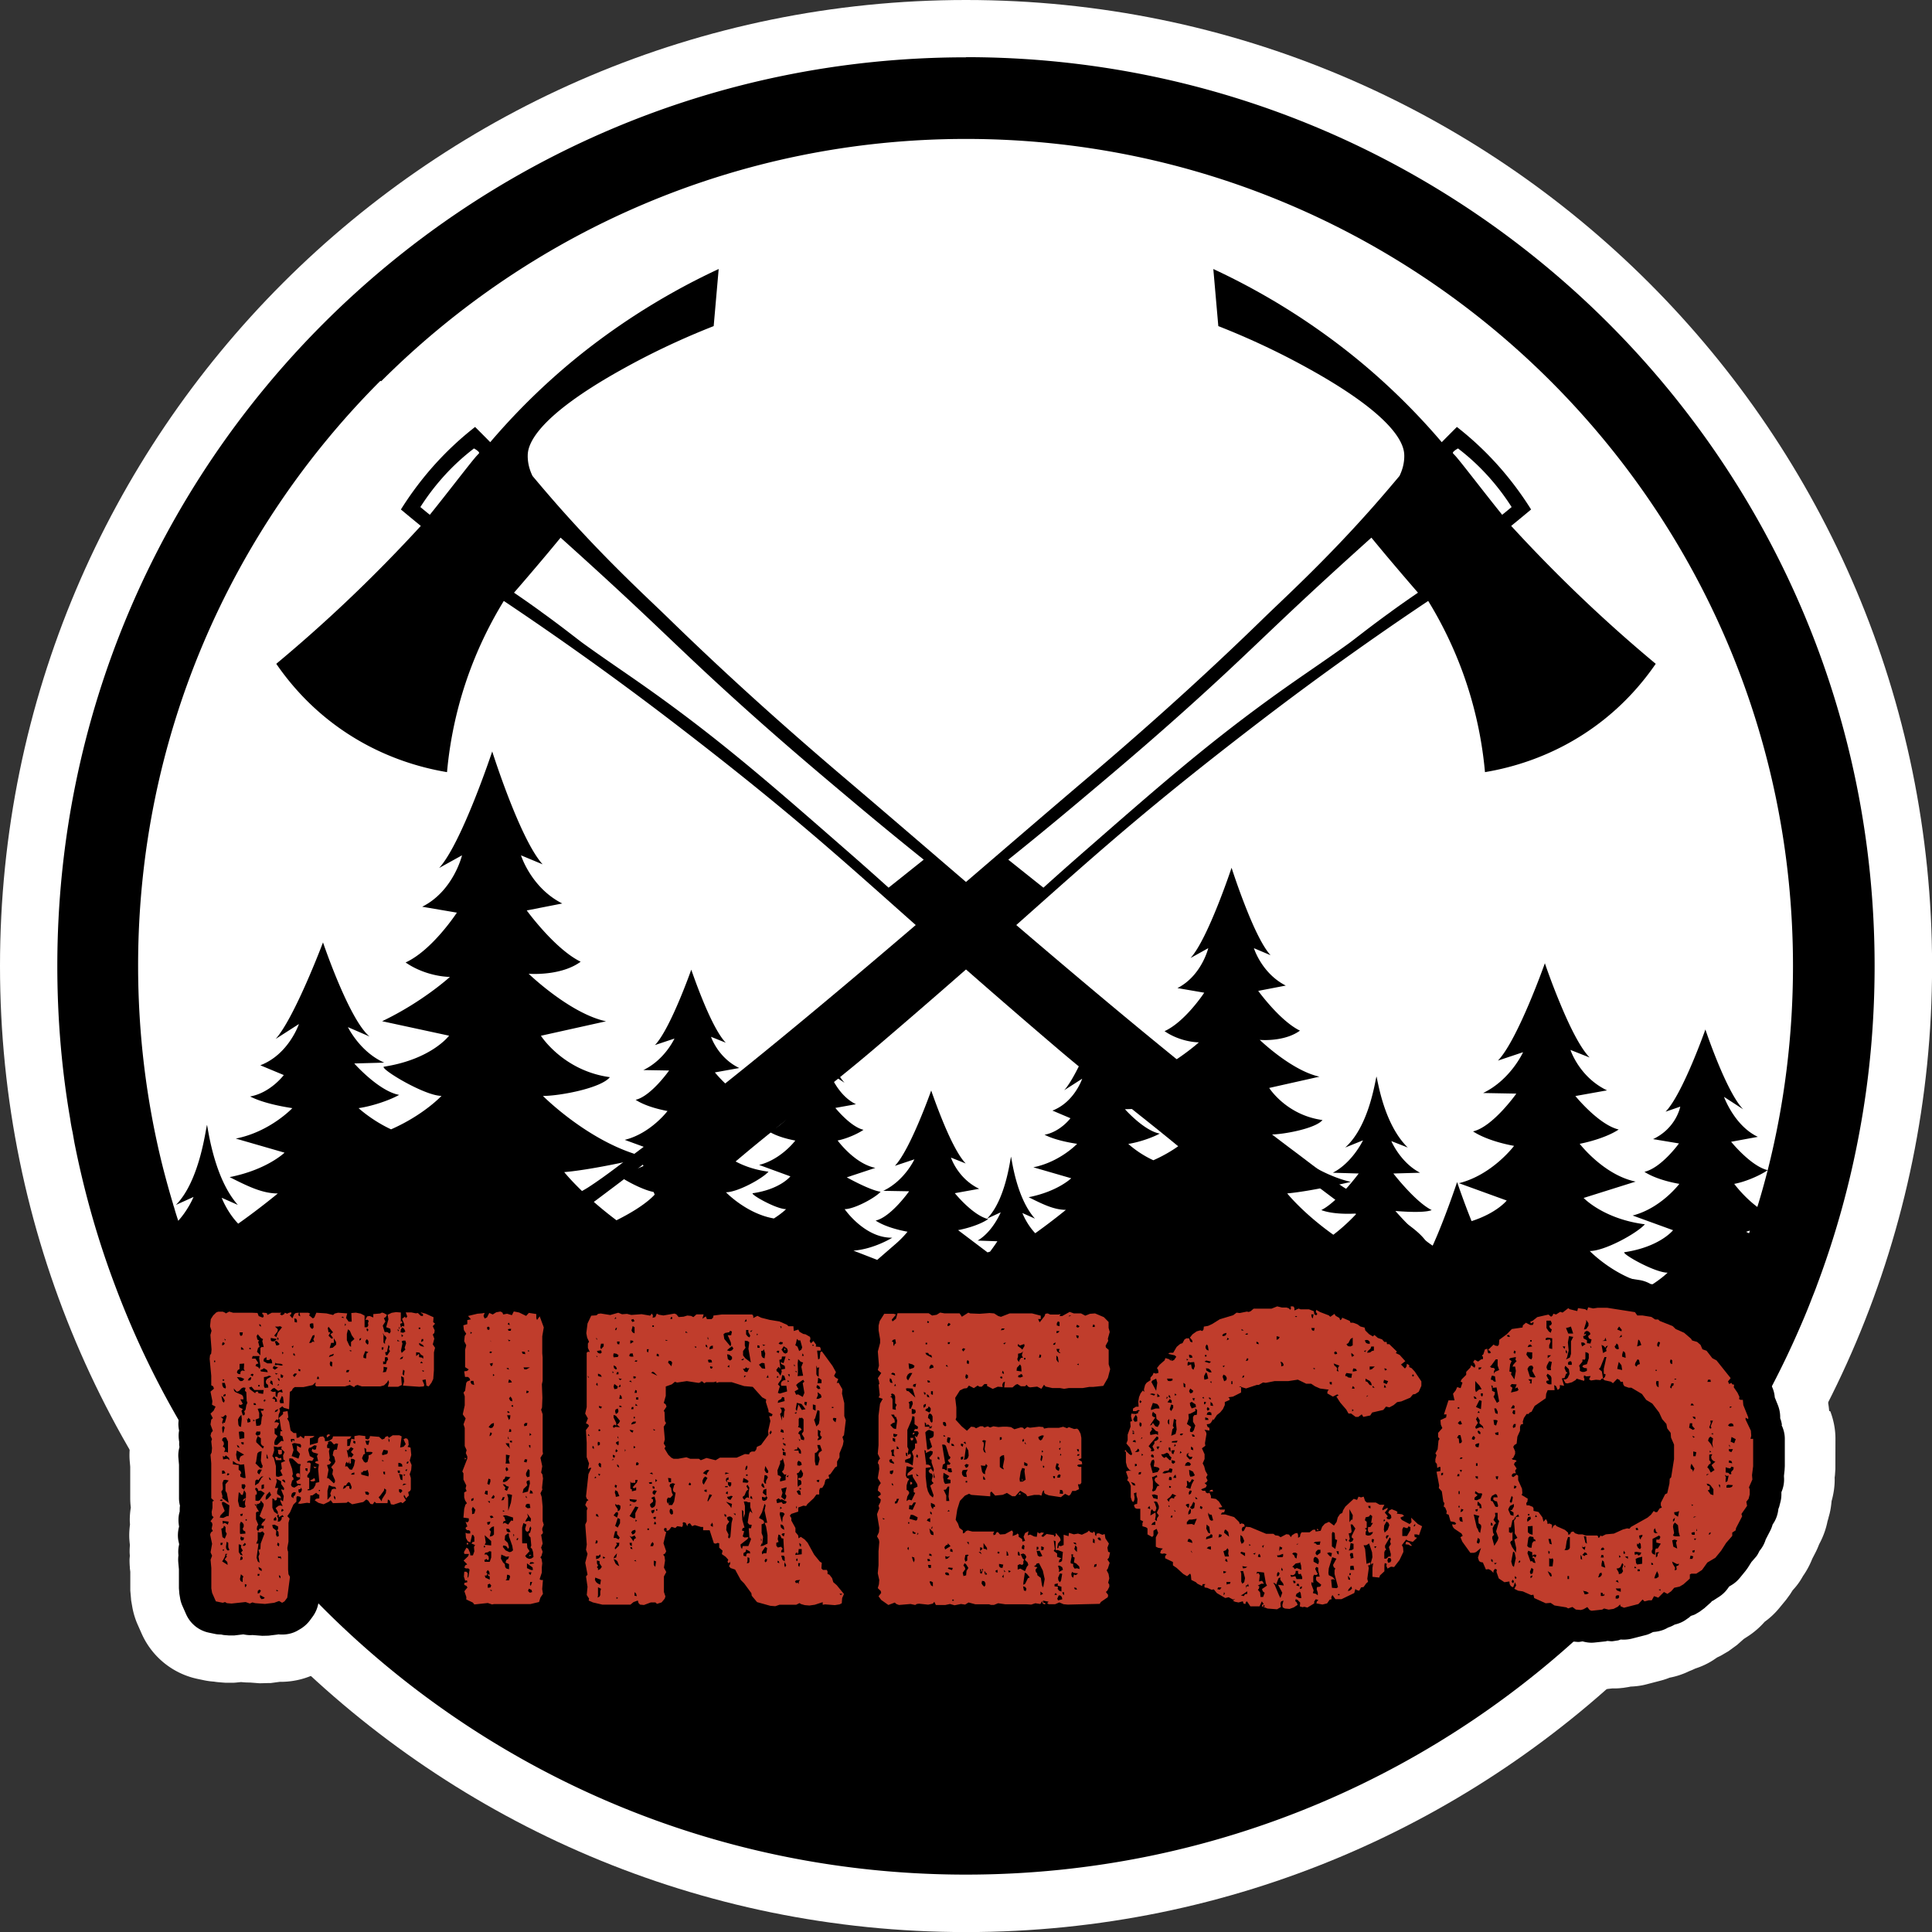 <?xml version="1.0" encoding="UTF-8"?>
<svg data-bbox="0 0 255.18 255.18" viewBox="0 0 255.17 255.17" xmlns="http://www.w3.org/2000/svg" data-type="color">
    <rect x="0" y="0" width="255.17" height="255.17" fill="#333333" stroke="none"/>
    <g>
        <path d="M241.6 186.36s-.01-.06-.02-.1c-.09-1.03-.32-2.03-.71-3.01l-.14-.35c-.17-.89-.45-1.73-.82-2.5-.28-.59-.62-1.12-.98-1.62-.2-.47-.42-.92-.69-1.35-.25-.54-.62-1.24-1.22-1.99l-1.87-2.34c-.55-.69-1.1-1.15-1.49-1.45-.33-.4-.69-.76-1.07-1.09-.21-.24-.48-.52-.86-.86l-.45-.39c-.56-.49-1.12-.85-1.64-1.15l-.13-.11a10.2 10.2 0 0 0-2.6-1.64c-.04-.03-.07-.05-.12-.09-.41-.28-.99-.64-1.75-.94s-1.15-.46-1.15-.46c-.3-.15-.65-.31-1.02-.45-.78-.38-1.71-.73-2.79-.91-.69-.28-1.45-.52-2.28-.65l-3.94-.62-.9-.07-.24-.02h-1.7l-.22.02c-.25-.02-.49-.03-.73-.03-.65 0-1.25.07-1.82.17-.16 0-.31 0-.5.02-.13 0-.26-.03-.39-.03-1.43 0-2.88.31-4.22.91-.23.03-.47.07-.73.13l-1.48.34c-1.13.25-2.25.72-3.24 1.34-.33.14-.67.3-1.01.49-1.57.5-3.06 1.37-4.31 2.66l-.04.04-.29.21c-.16.12-.3.25-.45.37-.4.21-.79.43-1.17.69-.18-.14-.34-.26-.48-.35-.46-.37-.9-.67-1.32-.91-.39-.27-.83-.54-1.34-.79a10.2 10.2 0 0 0-2.96-1.82c-.03-.02-.04-.03-.08-.05-.24-.14-.6-.32-1.06-.5l-.08-.05-1.64-.71a10.2 10.2 0 0 0-4.11-1.26 10.4 10.4 0 0 0-3.2-.55c-.07-.01-.16-.02-.24-.03-.91-.27-1.9-.45-2.95-.45h-.35c-.35 0-.69.03-1.03.06-.27-.02-.53-.04-.81-.04-.77 0-1.56.1-2.36.28h-.7c-.98 0-1.88.15-2.67.38-.28.08-.52.17-.77.27-1.24.14-2.45.5-3.56 1.07l-.52.16c-.92.29-1.63.61-2.45 1.11-.9.31-1.71.74-2.44 1.24-.93-.96-2.13-1.77-3.36-2.28l-1.16-.49a10.5 10.5 0 0 0-4.06-.83c-.24 0-.49 0-.74.03l-.27.02-.43-.03c-.63-.12-1.27-.2-1.91-.2-.75 0-1.5.09-2.23.25-.28-.02-.54-.06-.84-.06s-.62.02-.95.05c-.31-.03-.62-.06-.97-.06h-2.97c-.37 0-.69.03-.97.06-.08 0-.15-.02-.23-.03l-.6-.05-.24-.02h-1.14l-.92.07c-.45-.06-.91-.1-1.36-.1-.4 0-.8.03-1.2.07h-1.2c-.42-.05-.84-.09-1.24-.09-.49 0-.96.04-1.4.1-.08 0-.15-.01-.24-.01h-4.13c-.39 0-.72.03-.98.07h-.78c-2.7 0-5.26 1.05-7.17 2.86-.08-.04-.16-.09-.24-.12-.57-.27-1.12-.45-1.65-.6l-.62-.27c-.84-.36-1.65-.6-2.55-.75l-.65-.1c-.66-.26-1.27-.42-1.81-.53-.75-.22-1.68-.4-2.78-.41h-4.22l-.74.05h-.2l-.15.03c-.36-.04-.73-.08-1.14-.08h-.95c-.42 0-.79.03-1.11.08-.6-.11-1.22-.17-1.86-.17-.4 0-.8.03-1.21.08-.36-.04-.72-.07-1.08-.07h-.15c-.15 0-.3-.02-.44-.02-.38 0-.73.03-1.06.06-.14 0-.3-.01-.46-.01-.2 0-.43 0-.67.02h-.1c-.18-.02-.39-.02-.58-.03-.56-.1-1.16-.17-1.82-.17-.45 0-.92.03-1.41.1-.25-.02-.49-.03-.74-.03-.5 0-1 .04-1.46.1l-.34.05c-.66.09-1.18.25-1.55.37-.08.03-.12.04-.19.07-.38.08-.75.19-1.11.31-.68-.29-1.45-.54-2.3-.67l-.98-.15c-.53-.08-1.05-.12-1.55-.12h-.03c-.65-.13-1.29-.18-1.87-.18-.34 0-.65.03-.96.06-.33-.03-.67-.06-1.04-.06-.53 0-1.1.04-1.69.15h-.04l-.23.05h-.08c-.45 0-.92.03-1.42.1l-.36.03-.23.02-.87.14-.23.04-1.3.31-.3-.11-.25-.09-.91-.24a10 10 0 0 0-2.48-.31c-.18 0-.36.01-.53.02a10 10 0 0 0-.84-.04h-.97l-.23-.02c-.26-.02-.54-.03-.83-.03-.54 0-1.11.05-1.59.13-.08 0-.17-.02-.25-.02-.52 0-1.03.05-1.53.13a10.4 10.4 0 0 0-2.75-.16s-.37.03-.37.03l-.37-.03q-.405-.03-.81-.03c-.44 0-.87.03-1.3.09l-.84-.06c-.19-.01-.37-.02-.54-.02-.22 0-.42.01-.59.02-.19-.02-.42-.03-.68-.03h-1.51c-.27-.02-.55-.04-.85-.04-.26 0-.54.01-.83.04h-1.65c-.24 0-.43.01-.6.03-.13 0-.26-.02-.38-.02-.24 0-.44.01-.62.03l-.54-.03h-.07l-.28-.01h-1.7a9.3 9.3 0 0 0-2.48-.05h-.37c-1.24 0-2.47.22-3.64.65s-.26.1-.26.1c-1.36.51-2.61 1.3-3.65 2.31l-.41.4c-.54.52-1.15 1.27-1.54 1.91l-.31.49c-.85 1.35-1.38 2.87-1.55 4.45l-.1.94c-.04.35-.05.69-.05 1.03 0 .4.03.77.07 1.13 0 .11-.01.22-.01.35 0 .14 0 .34.02.58v-.05l.03.42c-.02.11-.04.2-.05.32l-.05.5c-.04.34-.07.74-.07 1.14 0 .34.02.67.05.97l.16 1.75v.5a9.2 9.2 0 0 0 .04 2.7q-.105.69-.12 1.47c0 .16.01.32.02.48a8.6 8.6 0 0 0 .03 1.76c0 .17-.02.35-.02.52 0 .39.03.77.07 1.14a9.6 9.6 0 0 0-.07 2.31l.06.67v4.16c0 .44.03.85.08 1.23-.1.58-.14 1.14-.14 1.67 0 .2.02.39.03.58-.06.46-.1.94-.1 1.45 0 .41.04.83.09 1.26-.03.31-.04.61-.04.89 0 .19.02.34.03.51-.01.19-.04.37-.04.56 0 .31.01.63.04.96v.12l.06.48v2.49l.09 1.01.02.27.15.86c.13.77.4 1.67.73 2.39l.5 1.13a10.44 10.44 0 0 0 7.38 6l.91.19c.54.11.96.15 1.26.17.18.03.38.06.64.08l.61.05.28.02h1.07l.29-.02.69-.07c.31.03.64.06 1.02.06H33l1.3.1 1.14-.03h.31l1.19-.16h.14c1.75 0 3.67-.44 5.39-1.5s.32-.2.32-.2c1.14-.7 2.11-1.58 2.91-2.65l.36-.49c1.08-1.46 1.74-3.09 1.99-4.89l.36-2.75c.03-.2.02-.38.04-.58.15 0 .31.02.46.02.42 0 .8-.04 1.17-.08h.02l.36.05c.1.01.19 0 .28.02v.27c0 .26.02.48.04.67 0 .09-.01.16-.01.25 0 1.04.15 2.2.56 3.37l.02.04c.32 1.35.88 2.64 1.71 3.78.89 1.23 2.1 2.29 3.53 3.04a10.4 10.4 0 0 0 5.93 1.87q.555 0 1.11-.06s.25-.03.25-.03c.33.03.65.05.98.05.12 0 .23-.01.35-.01h4.73c.85 0 1.53-.09 2.35-.27s1.15-.27 1.15-.27c.39-.09.77-.21 1.14-.35l.68.23.26.09 1.51.36c.87.2 1.52.27 2.42.28h3.73c.19 0 .37-.01.53-.02l.26.02a10 10 0 0 0 2.81-.14h.03c.89 0 1.92-.11 2.99-.45l.06-.02.56-.17c1.19-.38 2.26-.96 3.22-1.7 1.04.79 2.23 1.38 3.48 1.73l1.76.5c.6.18 1.44.32 2.06.36l.66.05c.25.02.49.03.74.03.68 0 1.32-.08 1.93-.19h.96l.82.07c.28.02.56.03.83.03.48 0 .95-.03 1.41-.1l.21-.03h.33l.6.05q.405.03.84.03c.56 0 1.14-.05 1.65-.13l.63-.1c.5-.08 1.01-.2 1.51-.36 1.07.35 2.18.53 3.28.53.21 0 .42-.01.64-.03.27.02.55.04.85.04.26 0 .52-.01.8-.03h.11c.24-.02.48-.05.72-.05.34 0 .68.02 1.02.04.18 0 .37-.01.55-.03h.61c.28.04.62.07 1.03.07h1.27c.14 0 .24 0 .36-.01.31.03.63.05.98.05.46 0 .95-.05 1.45-.12h.08c.17 0 .36 0 .57-.02.16.01.34.02.55.02h1.02c.26.04.6.07 1.04.08h.4c.45 0 .86-.03 1.23-.08h2.79l.3.02c.15 0 .3.01.44.01.46 0 .83-.04 1.12-.08.23.02.47.03.69.03h.07l.13.02h1.33c.18 0 .33 0 .47-.02l.32.03h.17l.63.03h.17l4.39-.1a10.2 10.2 0 0 0 4.06-.94c.98-.45 1.87-1.05 2.66-1.76l.04-.03c.43-.3.83-.64 1.21-1h.02l.61.3.29.14.16.06c.28.13.55.25.8.34.03.02.05.04.08.06l1.12.65c.67.39 1.28.62 1.73.77.04.01.08.03.12.04q1.23.615 2.58.9l.3.06c1.11.45 2.34.71 3.62.74.58.14 1.17.24 1.72.28l1.26.1c.26.02.5.03.74.03.41 0 .8-.03 1.16-.07.18 0 .37.02.55.02.71 0 1.42-.08 2.11-.22.09 0 .19.01.28.01.99 0 1.98-.16 2.93-.44.49-.04 1.03-.11 1.59-.25s.61-.15.61-.15c.52-.13.95-.29 1.3-.44.89-.16 1.79-.43 2.62-.83l1.69-.81c.23-.11.41-.21.56-.3.9-.43 1.73-.98 2.46-1.62 1.01-.45 1.96-1.06 2.78-1.81.29-.16.59-.32.88-.51.36.27.73.52 1.12.74.31.28.65.56 1.07.84l.76.5c.24.16.46.28.66.38.51.41 1.11.82 1.84 1.18l.51.25c.43.21.89.4 1.37.55.32.19.66.39 1.05.56l1.53.69c.8.36 1.56.57 2.23.7.48.16 1 .3 1.59.4l.58.09c.61.17 1.22.29 1.83.35.28.07.67.14 1.17.19l.66.06h.01c.22.02.42.03.59.03h.27c.47.07.96.11 1.49.11.34 0 .68-.02 1.03-.05h.05l1.24-.14h.34c.3 0 .66-.02 1.05-.07h.04l.64-.1c.13-.02.23-.04.35-.07.69-.03 1.4-.11 2.11-.3l1.92-.5c.45-.12.82-.25 1.14-.38.86-.16 1.75-.45 2.61-.87.25-.09.51-.21.79-.34.8-.26 1.71-.65 2.64-1.3l.23-.16c.22-.1.48-.22.76-.39s.51-.3.51-.3l.25-.15 1.11-.81.89-.79.51-.33c.84-.54 1.59-1.19 2.25-1.94.74-.53 1.42-1.18 1.97-1.86l.88-1.07.4-.55.11-.15.33-.52.3-.34c.52-.6.83-1.13 1.02-1.46.02-.04.03-.06.05-.09.5-.71.91-1.48 1.23-2.29l.43-.83c.19-.37.34-.73.48-1.09.54-.99.9-2.01 1.1-3.02.04-.13.08-.27.13-.44v-.03l.15-.55c.13-.53.21-1.09.26-1.65.26-.92.41-1.88.41-2.84 0-.08 0-.17-.01-.25l.03-.21.02-.19.05-.73v-.19l.01-3.82c0-1.33-.27-2.54-.68-3.63Z" fill="#ffffff" data-color="1"/>
        <path fill="#ffffff" d="M155.67 165.34v.01z" data-color="1"/>
        <path fill="#ffffff" d="M50.41 162.88h-.01z" data-color="1"/>
        <path fill="#ffffff" d="M48.79 163h-.01z" data-color="1"/>
        <path fill="#ffffff" d="M35.2 162.83h.01z" data-color="1"/>
        <path fill="#ffffff" d="M163.67 222.19h-.01z" data-color="1"/>
        <path fill="#ffffff" d="M233.55 213.45v-.01z" data-color="1"/>
        <path fill="#ffffff" d="M77.72 163.06h.01z" data-color="1"/>
        <path fill="#ffffff" d="M255.18 127.59c0 70.466-57.124 127.59-127.59 127.59S0 198.056 0 127.59 57.124 0 127.59 0s127.59 57.124 127.59 127.59" data-color="1"/>
        <path d="M127.59 7.57C61.3 7.57 7.57 61.3 7.57 127.59c0 6.87.57 13.64 1.7 20.19.08.59.19 1.19.32 1.78.08.46.16.92.24 1.37 1.29 6.5 3.07 12.78 5.36 18.84 4.34 11.62 10.46 22.37 18.01 31.94 21.97 27.96 56.07 45.88 94.38 45.88 33.27 0 63.35-13.53 85.08-35.37 1.02-1.02 2.02-2.08 2.99-3.13.08-.08.16-.16.22-.24 9.14-9.89 16.61-21.32 22-33.86.49-1.13.97-2.29 1.4-3.42.24-.62.49-1.21.7-1.81a118.7 118.7 0 0 0 5.63-20.3c1.32-7.09 1.99-14.4 1.99-21.89 0-66.29-53.73-120.02-120.02-120.02Zm103.03 155.12.49-.16c-.03.13-.05.24-.11.35-.24-.11-.38-.19-.38-.19M50.35 50.35c19.79-19.76 47.07-32 77.23-32s57.47 12.24 77.23 32c19.79 19.79 32 47.07 32 77.23 0 9.33-1.16 18.36-3.34 26.98-.43 1.64-.86 3.23-1.37 4.85-1.83-1.37-3.05-3.05-3.05-3.05 1.37-.24 3.32-1.05 4.42-1.81-2.21-.51-4.83-3.75-4.83-3.75l3.53-.65c-3.1-1.46-4.47-5.28-4.47-5.28l2.53 1.64c-2.24-2.29-4.99-10.54-4.99-10.54s-3.02 8.57-5.26 10.86l1.94-.67s-.51 2.83-3.59 4.29l3.42.57s-2.32 3.23-4.56 3.75c1.29.84 3.21 1.35 4.61 1.59 0 0-2.43 3.23-6.17 4.18l5.34 1.94s-1.73 2.21-6.44 2.91c-.3.24 4.04 2.7 5.72 2.7 0 0-.73.73-2.08 1.59-4.66-.78-8.2-4.45-8.2-4.45 1.97 0 6.2-2.32 7.28-3.53-5.47-.7-8.09-3.48-8.09-3.48l6.87-2.16c-4.21-.86-7.39-4.99-7.39-4.99 1.64-.32 3.83-1 5.15-1.89-2.64-.62-5.72-4.42-5.72-4.42l4.18-.75c-3.67-1.75-4.83-5.34-4.83-5.34l2.53 1c-1.32-1.35-2.8-4.47-3.94-7.25-1.16-2.78-1.97-5.2-1.97-5.2s-3.59 10.16-6.2 12.86l3.32-1.11s-1.64 3.64-5.28 5.39l4.39.08s-3.1 4.39-5.72 4.99c1.54 1 3.8 1.62 5.42 1.91 0 0-2.86 3.83-7.28 4.93l6.31 2.29s-1.29 1.64-4.64 2.72c-1.1-2.74-1.91-5.16-1.91-5.16s-1.66 4.97-3.23 8.4c-2.23-1.45-4.92-4.58-4.92-4.58.7.06 3.84.3 4.79-.12-2.16-1.07-5.06-4.83-5.06-4.83l3.53-.1c-2.6-1.34-3.8-4.18-3.8-4.18l2.17.85c-3.18-3.12-3.95-8.83-4.13-9.38-.18.55-.97 6.56-4.13 9.38l2.35-.95s-1.39 2.94-3.99 4.28l3.42.1s-2.78 3.76-4.94 4.83c1.54.59 3.97.51 4.67.45 0 0-1.29 1.45-3.08 2.81-4.03-2.87-6.09-5.46-6.09-5.46 3.16-.28 8.4-1.52 8.4-1.52-5.68-1.32-10.59-6.26-10.59-6.26 1.72 0 5.93-.79 6.85-1.91-4.78-.65-7.04-4.24-7.04-4.24l6.64-1.49c-3.68-.79-7.89-4.86-7.89-4.86.86.08 3.55.08 5.31-1.22-2.65-1.29-5.51-5.25-5.51-5.25l3.64-.7c-3.19-1.62-4.21-4.94-4.21-4.94l2.2.93c-1.15-1.25-2.43-4.14-3.43-6.72-1-2.57-1.72-4.83-1.72-4.83s-3.12 9.41-5.42 11.92l2.34-1.3s-.88 3.65-4.07 5.27l3.54.61s-2.51 3.83-5.24 5.08c1.34.93 3.08 1.44 4.53 1.48 0 0-2.78 2.54-6.92 4.52l6.83 1.49s-1.79 2.42-6.66 3.17c-.29.28 4.18 2.98 5.9 2.98 0 0-1.8 1.93-5.16 3.41-1.98-.9-3.31-2.16-3.31-2.16 1.3-.19 3.11-.79 4.15-1.36-2.08-.38-4.59-3.22-4.59-3.22l3.08-.09c-2.52-1.08-3.75-3.65-3.75-3.65l2.23.98c-2.08-1.71-4.75-9.62-4.75-9.62s-2.9 7.7-4.83 9.87l2.37-1.52s-1.04 3.11-3.93 4.21l2.38 1.01s-1.34 1.8-3.42 2.18c1.21.63 3.01 1.01 4.3 1.2 0 0-2.27 2.4-5.78 3.1l5 1.45s-1.8 1.75-5.62 2.5c1.89.95 3.37 1.67 4.92 1.67 0 0-1.83 1.51-4.05 3.09-1.15-1.21-1.7-2.67-1.7-2.67l1.66.74c-2.43-2.72-3.03-7.7-3.16-8.18-.13.48-.74 5.72-3.16 8.18l1.8-.83s-1.06 2.57-3.05 3.73l2.61.09s-.39.61-.97 1.37l-.33.1-3.89-2.94c1.27-.24 2.96-.76 3.98-1.46-2.03-.47-4.41-3.42-4.41-3.42l3.22-.58c-2.83-1.35-3.73-4.12-3.73-4.12l1.95.78c-1.02-1.05-2.16-3.46-3.04-5.61s-1.52-4.03-1.52-4.03-2.77 7.85-4.8 9.95l2.58-.86s-1.28 2.81-4.11 4.16l3.41.06s-2.39 3.4-4.42 3.87c1.19.78 2.94 1.24 4.21 1.47 0 0-.52.68-1.43 1.49l-2.57 2.23-3.14-1.22c2.71-.2 5.13-1.71 5.13-1.71-3.65.07-6.29-3.77-6.29-3.77 1.29 0 4.06-1.51 4.75-2.3-1.4-.18-4.47-1.9-4.47-1.9l3.77-1.25c-2.76-.56-4.98-3.62-4.98-3.62 1.07-.2 2.56-.82 3.42-1.41-1.72-.39-3.72-2.89-3.72-2.89l2.72-.49c-2.39-1.14-3.46-4.1-3.46-4.1l1.96 1.27c-1.72-1.78-3.86-8.15-3.86-8.15s-2.34 6.64-4.06 8.41l1.5-.53s-.4 2.19-2.79 3.33l2.65.43s-1.79 2.5-3.51 2.89c1 .66 2.48 1.05 3.56 1.25 0 0-1.87 2.5-4.78 3.22l4.13 1.51s-1.34 1.71-4.99 2.23c-.22.2 3.13 2.1 4.42 2.1 0 0-.55.56-1.61 1.23-3.61-.62-6.33-3.46-6.33-3.46 1.52 0 4.8-1.79 5.62-2.72-4.23-.54-6.24-2.7-6.24-2.7l5.31-1.66c-3.26-.66-5.72-3.87-5.72-3.87 1.27-.24 2.96-.76 3.98-1.46-2.03-.47-4.41-3.42-4.41-3.42l3.22-.58c-2.82-1.35-3.73-4.12-3.73-4.12l1.95.78c-1.02-1.05-2.16-3.46-3.04-5.61s-1.52-4.04-1.52-4.04-2.77 7.86-4.8 9.96l2.58-.86s-1.28 2.81-4.11 4.16l3.4.06s-2.39 3.4-4.42 3.87c1.19.78 2.94 1.24 4.21 1.48 0 0-2.22 2.96-5.65 3.81l4.89 1.79s-1.58 2.02-5.9 2.64c-.25.24 3.7 2.49 5.22 2.49 0 0-.98 1.55-5.3 3.7-4.56-3.42-6.9-6.36-6.9-6.36 4.1-.35 10.86-1.97 10.86-1.97-7.33-1.7-13.67-8.09-13.67-8.09 2.21 0 7.66-1.02 8.84-2.48-6.17-.84-9.11-5.47-9.11-5.47l8.6-1.91c-4.77-1.02-10.22-6.28-10.22-6.28 1.13.08 4.61.08 6.87-1.59-3.42-1.67-7.12-6.77-7.12-6.77l4.69-.92c-4.12-2.08-5.45-6.36-5.45-6.36l2.86 1.19c-1.48-1.62-3.15-5.34-4.45-8.68-1.29-3.32-2.21-6.23-2.21-6.23s-4.04 12.16-7.01 15.39l3.02-1.67s-1.13 4.72-5.26 6.79l4.58.78s-3.23 4.96-6.77 6.58c1.73 1.21 3.99 1.86 5.85 1.91 0 0-3.59 3.29-8.95 5.85l8.84 1.91s-2.32 3.13-8.63 4.1c-.38.35 5.42 3.85 7.63 3.85 0 0-2.32 2.51-6.66 4.42-2.56-1.19-4.29-2.8-4.29-2.8 1.7-.24 4.02-1 5.36-1.75-2.7-.49-5.93-4.15-5.93-4.15l3.96-.11c-3.02-1.32-4.61-4.31-4.8-4.69l2.86 1.24c-2.7-2.21-6.15-12.43-6.15-12.43s-3.75 9.95-6.25 12.75l3.07-1.97s-1.35 4.02-5.1 5.45l3.1 1.29s-1.75 2.35-4.45 2.83c1.59.81 3.91 1.29 5.58 1.54 0 0-2.94 3.13-7.47 4.02l6.44 1.86s-2.32 2.26-7.25 3.23c2.45 1.24 4.34 2.16 6.36 2.16 0 0-2.37 1.97-5.23 3.99-1.48-1.54-2.18-3.42-2.18-3.42l2.13.94c-3.13-3.53-3.91-9.95-4.07-10.57-.19.62-.97 7.39-4.1 10.57l2.32-1.05c-.11.27-.78 1.78-2.02 3.15-.19-.59-.38-1.16-.54-1.75-.05-.16-.11-.3-.13-.43-.49-1.62-.94-3.26-1.37-4.93-.03-.11-.05-.22-.08-.32-2.08-8.41-3.18-17.23-3.18-26.28 0-30.17 12.24-57.45 32-77.23Z" fill="#000000" data-color="2"/>
        <path d="M218.69 87.68c-4.76-3.96-9.64-8.41-14.53-13.4a202 202 0 0 1-4.57-4.82c1.02-.83 1.9-1.56 2.63-2.17-1-1.6-2.27-3.39-3.85-5.23-2.07-2.4-4.14-4.26-5.95-5.67-.56.56-1.24 1.24-2 2.01a88 88 0 0 0-8.45-8.64c-2.78-2.48-8.35-7.12-16.33-11.5-2.18-1.2-4.06-2.11-5.39-2.73l.66 7.54c4.89 1.92 8.82 3.9 11.7 5.49 12.45 6.85 12.84 10.53 12.86 11.59.02 1.13-.32 2.07-.63 2.71-.82.98-2.02 2.4-3.5 4.08-6.32 7.15-11.69 12.02-14.49 14.75-5.91 5.76-13.39 12.7-23.23 21.06-19.1 16.23-39.66 34.53-59.58 49.45-2.05 1.54-4.16 3.2-6.3 4.59-2.33 1.51-10.7 5.13-11.36 8.11-.75 3.37 5.3 11.18 9.07 8.88 4.7-2.85 15.21-14.75 20.43-19.28 6.38-5.54 13.24-10.56 19.67-16.05 24.9-21.24 28.66-26.13 50.59-42.96 5.06-3.88 12.73-9.59 22.49-16.12a52.4 52.4 0 0 1 4.53 9.35c1.87 5.11 2.65 9.72 2.97 13.26 3.23-.54 9.08-1.97 14.89-6.31 3.66-2.73 6.1-5.73 7.65-7.98Zm-143.6 83.71c-2.52 1.54-6.58-3.69-6.08-5.95.46-2 6.06-4.43 7.62-5.45 1.44-.93 2.86-2.05 4.23-3.07 1.35-1.01 2.69-2.05 4.05-3.1.82 1.99 1.53 4.04 2.42 5.99-3.73 3.59-9.48 9.9-12.23 11.57ZM192.57 59.23c1.31 1 2.81 2.32 4.3 4.03 1.14 1.3 2.06 2.58 2.78 3.71-.37.3-.78.65-1.25 1.02-2.44-3.03-4.91-6.28-5.98-7.55-.13-.16-.3-.34-.5-.55s.65-.66.65-.66m-8.84 21.55c-2.87 2.06-4.88 3.69-5.62 4.22-3.84 2.77-6.44 4.42-10.78 7.58-8.25 6.01-14.6 11.55-23.49 19.32-2.53 2.2-4.61 4.06-6.03 5.34-1.55-1.23-3.1-2.47-4.64-3.7 2.61-2.09 6.07-4.91 10.09-8.3 4.64-3.9 10.81-9.09 18.29-16.03 5.39-5.01 8.45-8.13 16.86-15.75 1.14-1.03 2.08-1.88 2.72-2.45 1.04 1.27 2.11 2.55 3.2 3.83.99 1.17 1.97 2.31 2.95 3.44-.82.56-2.07 1.42-3.56 2.5Z" fill="#000000" data-color="2"/>
        <path d="M36.48 87.68c4.76-3.96 9.64-8.41 14.53-13.4a202 202 0 0 0 4.57-4.82c-1.02-.83-1.9-1.56-2.63-2.17 1-1.6 2.27-3.39 3.85-5.23 2.07-2.4 4.14-4.26 5.95-5.67.56.56 1.24 1.24 2 2.01a88 88 0 0 1 8.45-8.64c2.78-2.48 8.35-7.12 16.33-11.5 2.18-1.2 4.06-2.11 5.39-2.73l-.66 7.54c-4.89 1.92-8.82 3.9-11.7 5.49-12.45 6.85-12.84 10.53-12.86 11.59-.02 1.13.32 2.07.63 2.71.82.98 2.02 2.4 3.5 4.08 6.32 7.15 11.69 12.02 14.49 14.75 5.91 5.76 13.39 12.7 23.23 21.06 19.1 16.23 39.66 34.53 59.58 49.45 2.05 1.54 4.16 3.2 6.3 4.59 2.33 1.51 10.7 5.13 11.36 8.11.75 3.37-5.3 11.18-9.07 8.88-4.7-2.85-15.21-14.75-20.43-19.28-6.38-5.54-13.24-10.56-19.67-16.05-24.9-21.24-28.66-26.13-50.59-42.96-5.06-3.88-12.73-9.59-22.49-16.12a52.4 52.4 0 0 0-4.53 9.35 52.3 52.3 0 0 0-2.97 13.26c-3.23-.54-9.08-1.97-14.89-6.31-3.66-2.73-6.1-5.73-7.65-7.98Zm143.6 83.71c2.52 1.54 6.58-3.69 6.08-5.95-.46-2-6.06-4.43-7.62-5.45-1.44-.93-2.86-2.05-4.23-3.07-1.35-1.01-2.69-2.05-4.05-3.1-.82 1.99-1.53 4.04-2.42 5.99 3.73 3.59 9.48 9.9 12.23 11.57ZM62.6 59.23c-1.31 1-2.81 2.32-4.3 4.03-1.14 1.3-2.06 2.58-2.78 3.71.37.3.78.65 1.25 1.02 2.44-3.03 4.91-6.28 5.98-7.55.13-.16.3-.34.5-.55s-.65-.66-.65-.66m8.84 21.55c2.87 2.06 4.88 3.69 5.62 4.22 3.84 2.77 6.44 4.42 10.78 7.58 8.25 6.01 14.6 11.55 23.49 19.32 2.53 2.2 4.61 4.06 6.03 5.34 1.55-1.23 3.1-2.47 4.64-3.7a519 519 0 0 1-10.09-8.3c-4.64-3.9-10.81-9.09-18.29-16.03-5.39-5.01-8.45-8.13-16.86-15.75-1.14-1.03-2.08-1.88-2.72-2.45-1.04 1.27-2.11 2.55-3.2 3.83-.99 1.17-1.97 2.31-2.95 3.44.82.56 2.07 1.42 3.56 2.5Z" fill="#000000" data-color="2"/>
        <path d="M235.35 188.18c-.05-.29-.11-.58-.23-.85v-.18c0-.53-.11-1.08-.31-1.58l-.41-1.02v-.04c-.08-1.01-.55-1.89-1.2-2.58l-.07-.12c-.13-.52-.36-1-.67-1.43-.15-.37-.32-.73-.58-1.05l-1.87-2.34c-.25-.31-.59-.52-.91-.75l-.37-.47c-.25-.32-.54-.6-.87-.83a4 4 0 0 0-.49-.54l-.45-.39c-.32-.28-.69-.49-1.07-.65l-.67-.58c-.33-.28-.66-.49-1.06-.67l-.63-.28c-.32-.25-.63-.5-1.01-.66l-1.45-.58c-.28-.16-.56-.28-.87-.37-.43-.24-.88-.43-1.37-.51l-.8-.13a4.2 4.2 0 0 0-1.41-.51l-3.69-.58-.66-.05h-1.22l-.54.04c-.63-.11-1.25-.05-1.84.12a4 4 0 0 0-.93.03c-.94-.13-1.89.05-2.73.56-.19.05-.38.11-.56.19-.28 0-.57.03-.85.09l-1.48.34c-.63.14-1.19.42-1.7.82h-.02c-.52.16-1.01.38-1.44.72-.87.16-1.69.56-2.31 1.21l-.41.42-.71.52c-.26.19-.48.4-.69.64-1 .32-1.82.98-2.34 1.85-.52.33-.98.77-1.33 1.33l-.21.33s-.03.1-.06.15c-.08.11-.16.23-.24.35l-.07.07c-.12.13-.18.3-.28.44l-.34-.43-.41-.44s-.06-.05-.09-.08c-.16-.21-.34-.4-.54-.58-.06-.08-.11-.17-.18-.24l-.75-.83c-.06-.06-.14-.09-.19-.14-.12-.16-.2-.35-.35-.49l-1.01-.98c-.11-.1-.25-.15-.36-.24-.29-.28-.62-.5-.98-.69-.35-.26-.72-.49-1.13-.64-.18-.13-.37-.23-.57-.33a4.2 4.2 0 0 0-2.01-1.3c-.23-.13-.45-.28-.7-.37l-.55-.2c-.08-.04-.13-.11-.21-.15l-1.01-.43c-.09-.04-.18-.05-.27-.08a4.1 4.1 0 0 0-1.58-.67c-.37-.07-.75-.08-1.12-.05a4.2 4.2 0 0 0-2.5-.52c-.19-.03-.37-.1-.56-.1h-.32c-.54-.25-1.13-.39-1.74-.39h-.35c-.32 0-.63.04-.94.11-.8-.16-1.63-.11-2.39.19s-1.55 0-1.55 0c-.67 0-1.29.21-1.88.5l-.27.05a4.2 4.2 0 0 0-2.46.71l-1.1.33c-.34.1-.72.28-1.02.46l-.67.42c-.77.15-1.46.53-2.01 1.04-.2.1-.41.16-.58.28l-.55.39c-.09.07-.16.16-.24.23-.09.04-.18.06-.26.11l-.25.15c-.42.25-.76.58-1.07.94-.03.02-.07.04-.1.07l-.46.39c-.14.12-.23.28-.34.41-.11.07-.23.1-.33.17l-.2.14c-.34.25-.63.53-.87.85-.06.06-.13.11-.18.18.07-.55.07-1.1-.08-1.64v-.22c0-1.11-.44-2.18-1.22-2.97l-.63-.64c-.4-.4-.84-.7-1.36-.92l-1.16-.49c-.62-.26-1.27-.37-1.94-.32l-.67.05s-.1.03-.15.03c-.24-.04-.49-.09-.74-.09h-.28c-.94-.29-1.94-.23-2.85.15h-.35c-.53-.12-1.07-.18-1.61-.1l-.3.05-.1.03a4.2 4.2 0 0 0-1-.13h-2.96c-.32 0-.62.1-.93.17-.25-.07-.51-.14-.78-.16l-.6-.05h-.66l-1.07.08-.54-.02c-.6-.13-1.2-.12-1.79 0-.08 0-.16-.03-.24-.03h-1.64l-.19-.03c-.6-.11-1.2-.05-1.78.1-.16-.02-.31-.07-.47-.07h-4.12c-.16 0-.31.06-.46.08h-1.29c-1.46 0-2.81.75-3.58 1.98l-.6.95c-.23.37-.42.81-.52 1.23l-.15.6c-.08.34-.12.66-.12 1.02v.5c-.32-.49-.7-.92-1.17-1.23-.05-.06-.1-.12-.15-.17-.36-.53-.83-.97-1.39-1.3l-.6-.34c-.05-.03-.12-.03-.17-.06-.18-.17-.41-.27-.62-.41-.56-.53-1.28-.84-2.05-1l-1-.44c-.32-.14-.68-.25-1.03-.3l-1.06-.17-.53-.13-.09-.04c-.4-.2-.82-.3-1.25-.37-.43-.14-.87-.24-1.33-.24h-4.01l-.54.04-.83.11a4 4 0 0 0-1.05-.14h-.95c-.33 0-.64.1-.96.18-.18-.01-.35-.01-.53 0-.69-.25-1.42-.33-2.14-.21l-.54.09c-.44-.11-.88-.16-1.33-.13h-.05c-.4-.03-.79 0-1.18.09-.28-.04-.54-.06-.83-.04l-.79.06c-.33-.07-.67-.11-1.01-.09-.7-.17-1.44-.21-2.14-.01l-.16.05-.34-.05c-.43-.07-.82-.07-1.25-.01l-.35.05c-.31.04-.6.16-.89.27-1.16.16-2.18.8-2.85 1.75-.37-.5-.87-.89-1.42-1.19-.52-.37-1.1-.67-1.77-.77l-.98-.15c-.37-.06-.74-.06-1.1-.02l-.69-.14c-.58-.12-1.14-.07-1.69.04-.53-.12-1.08-.16-1.63-.06l-.56.1s-.09.03-.13.04c-.1 0-.19.01-.29.02-.35-.03-.7-.03-1.05.03l-.15.02-.49.04-.63.1-1.24.3c-.53.13-1 .38-1.44.68-.15-.1-.28-.22-.45-.3l-1.05-.48-.69-.24-.65-.17c-.54-.14-1.07-.13-1.6-.07-.23-.04-.44-.07-.69-.07h-.74c-.08 0-.16.02-.25.03-.02 0-.04-.02-.06-.02l-.63-.05c-.35-.03-.64-.02-.99.04l-.58.09h-.02c-.51-.07-1-.05-1.5.06l-.63.06c-.09 0-.16.06-.24.07-.07-.02-.13-.05-.19-.07l-.66-.13c-.39-.08-.77-.1-1.17-.07l-.6.05c-.05 0-.1.02-.15.03l-.94-.07c-.43-.03-.9 0-1.32.1l-.06.02-.18-.03-1.34-.09c-.25-.02-.49.04-.73.06-.21-.03-.42-.07-.63-.07h-1.15c-.08 0-.16.02-.25.03h-.19a4.2 4.2 0 0 0-1.33-.02c-.15 0-.31 0-.46.02-.06 0-.11-.03-.17-.03h-1.27c-.14 0-.29.04-.43.05l-.45-.04c-.23-.02-.44.04-.65.06-.06 0-.11-.03-.16-.03l-.72-.03h-2.23c-.56-.14-1.13-.14-1.69-.04h-.68c-.5 0-1 .09-1.47.27l-.26.1c-.55.21-1.06.52-1.48.94l-.41.4c-.25.25-.44.47-.63.77l-.31.49c-.34.54-.56 1.16-.63 1.8l-.1.94c-.05.46 0 .9.09 1.33-.01.19-.07.38-.05.57l.1 1.33c-.05.19-.12.36-.14.56l-.05.49c-.03.3-.04.55 0 .85l.19 2.03v1.14c-.1.52-.13 1.06-.03 1.6l.16.8v.04c-.2.63-.29 1.28-.18 1.94v.09c-.09.47-.05.95.04 1.41-.09.5-.07 1 .02 1.5 0 .15-.02.3 0 .44l.03.24c-.12.46-.18.92-.14 1.4l.08.94v4.41c0 .34.05.68.13 1-.05.26-.03.52-.04.78-.2.64-.19 1.31-.08 1.97-.16.63-.21 1.27-.08 1.91l.09.42-.06.32c-.07.39-.07.78-.03 1.16a4.3 4.3 0 0 0-.02.95l.08.89v2.5l.06.74.1.59c.06.35.15.64.29.97l.5 1.13a4.23 4.23 0 0 0 2.99 2.43l.91.19c.24.05.48.05.72.06.13.02.25.06.38.07l.61.05h.78l1.17-.14c.4.08.79.13 1.2.09l1.3.1.83-.02 1.21-.15s.07-.02.1-.02c.9.09 1.83-.07 2.63-.56l.32-.19c.45-.28.86-.65 1.18-1.07l.36-.49c.43-.57.71-1.27.81-1.98l.36-2.75c.08-.61-.03-1.23-.21-1.81v-2.07c0-.12-.05-.22-.06-.33l.04-.24.07-.75v-.81c.47.05.92.02 1.38-.09.13 0 .25.04.38.04l1.39-.04c.62.16 1.26.23 1.9.1l.55-.11c.11.03.22.07.33.09l.3.05c.55.09 1.1.03 1.63-.09h.51c.14.03.26.09.4.11l.35.05c.59.08 1.21 0 1.79-.17.98-.01 1.94-.35 2.73-1.04l.45-.39c.26-.23.43-.51.62-.78 0 .49.1.96.26 1.41 0 .11.03.22.04.32 0 .17-.04.33-.03.51l.05.69.03.15c-.18.51-.26 1.02-.24 1.56-.07.3-.12.61-.12.92 0 .34.05.67.12 1v.2l-.05.64c-.03.33 0 .68.06 1.02 0 .05-.02.09-.02.14v.25c0 .13.04.25.05.37-.07.62-.03 1.25.18 1.87l.12.33c.21 1.38 1.06 2.61 2.36 3.21l.21.1c.86.69 1.96 1.03 3.08.91l.99-.11c.41.09.82.12 1.24.08h4.71c.31 0 .66-.04.95-.11l1.14-.27c.99-.23 1.83-.82 2.41-1.61.4.48.88.9 1.48 1.16l.56.25.72.24 1.24.29c.3.07.67.11.98.11h3.72c.19 0 .38-.07.57-.1.1.02.2.07.3.08l.51.05c.56.05 1.12-.03 1.66-.19.57.06 1.16.05 1.73-.13l.61-.19c.77-.24 1.47-.71 1.99-1.33l.41-.49c.34-.41.59-.85.76-1.35l.1-.3c.28-.84.27-1.72.02-2.57v-.51c.14-.36.23-.73.26-1.11.04.04.08.07.12.11.16.5.38.98.73 1.4l.2.25c.23.28.5.51.8.72l.1.18c.21.38.44.69.75.99l.21.21.29.4c.16.42.37.81.66 1.16l.7.84c.55.67 1.28 1.14 2.11 1.37l1.76.49c.29.08.53.12.83.15l.65.05c.52.04 1.02-.03 1.52-.18h1.55c.13 0 .25-.03.37-.04l.44.08.6.05c.3.02.61.02.91-.03l.71-.1h.02c.26.02.53.02.8 0l.92.07c.35.03.66.02 1.01-.04l.63-.1c.43-.07.82-.2 1.21-.39l.29-.15c.38-.19.71-.44 1.01-.72l.83.59c.91.65 2.04.88 3.12.7.35.06.71.09 1.07.06l.93-.08h.04c.57.12 1.16.11 1.73-.02l.37.04c.24.03.47-.03.71-.04.25.05.5.11.76.11h1.26c.17 0 .32-.03.47-.05.53.09 1.06.12 1.59.01l.31-.06c.38.02.75.04 1.12-.04.16.02.33.06.48.06h1.55c.17.02.33.08.5.08h.4c.31 0 .63-.05.94-.12l.56.04h2.68l.48.03c.31.02.62-.07.92-.12h.18c.4.08.81.09 1.21.06.08 0 .15.04.24.04h.85c.2 0 .39-.03.58-.06.06 0 .11.04.17.04l.56.05h.46l4.21-.08c1.13-.03 2.19-.53 2.96-1.34l.41-.29c.93-.64 1.57-1.65 1.76-2.76l.05-.29c.04-.23.04-.45.05-.68.1-.36.16-.73.16-1.12v-.29c0-.12-.04-.23-.05-.35 0-.08.03-.17.04-.25.23.24.48.45.76.64.27.35.57.68.95.93l.25.17.63.59c.22.21.45.37.71.53l.29.17c.31.31.66.58 1.07.78l.34.17c.16.11.29.24.46.33l.61.3c.05.03.11.04.16.06.3.17.63.29.97.38l.29.13h.02c.09.07.16.17.26.22l1.11.65c.34.2.71.29 1.08.38l.16.1c.4.24.85.41 1.31.51l.5.1c.1.02.2.01.31.03.02 0 .04.01.06.02.62.34 1.32.54 2.04.54h.73c.4.16.79.25 1.22.28l1.26.1q.585.045 1.17-.09l.48.04c.59.05 1.2-.03 1.75-.23h.04c.09 0 .19-.01.28-.02.83.13 1.67 0 2.43-.36.41.02.81 0 1.22-.1l.61-.15c.35-.09.66-.27.97-.44a4.1 4.1 0 0 0 1.75-.41l1.68-.81c.1-.05.19-.12.28-.18.54-.2 1.03-.51 1.45-.92.28-.19.53-.41.77-.66.9-.23 1.71-.75 2.28-1.48.78-.26 1.49-.73 2.01-1.41l.72-.93c.19-.24.33-.48.46-.76l.04-.09c.52-.32.94-.76 1.29-1.28l.78 1.08c.31.43.71.77 1.14 1.05.19.27.44.5.69.72.49.88 1.25 1.52 2.16 1.86.25.29.52.56.84.78l.75.5c.14.09.31.12.46.19.08.06.16.11.24.17.32.31.67.59 1.08.79l.51.25c.39.19.78.31 1.21.38h.05c.3.26.62.48.98.65l1.52.69c.4.18.83.27 1.25.32.32.13.65.24.98.29l1.01.16c.46.17.94.25 1.43.26.23.06.45.14.69.16l.66.06c.22.02.44-.05.66-.07.51.14 1.03.21 1.56.15l1.41-.15c.09 0 .18-.04.27-.06.26 0 .51.07.76.03l.66-.1c.13-.02.25-.09.38-.12.48.04.96 0 1.43-.11l1.91-.49c.31-.08.59-.22.88-.37l.11-.03c.68-.05 1.34-.23 1.91-.58.3-.1.59-.22.87-.39.5-.12.98-.3 1.42-.6l.5-.35c.08-.06.14-.13.21-.19.21-.08.44-.13.64-.25l.51-.3.64-.47.85-.76c.06-.05.1-.12.16-.18.05-.03.12-.04.17-.08l.76-.49c.45-.29.84-.66 1.15-1.09l.19-.27.3-.18c.43-.26.79-.57 1.11-.96l.76-.93.29-.4.48-.76.6-.69c.21-.24.33-.52.47-.79.37-.44.65-.95.82-1.51l.59-1.14c.14-.27.24-.54.32-.83l.04-.06c.41-.59.65-1.28.72-1.99.04-.11.09-.22.12-.33l.15-.59c.09-.34.13-.67.13-1.03v-.27c.28-.65.4-1.33.34-2.04v-.14l.08-.73.03-.53v-3.62c0-.63-.16-1.25-.43-1.81Zm-19.11 1.86c.11.32.25.61.43.9.05.21.07.43.16.64l.05.12v.7l-.19 1.18c-.21.45-.34.94-.37 1.45l-.02.22c-.04.07-.11.13-.15.21l-.46.89c-.25.21-.47.43-.67.7l-1.43.8-.35.09-.66.24-.52.24-.35.03c-.19.02-.38.11-.57.16h-.03c-.06 0-.13-.03-.19-.03h-1.07c-.52-.29-1.1-.43-1.7-.49l-.37-.16a3.7 3.7 0 0 0-.82-.41c-.11-.1-.23-.19-.35-.28l-.03-.03c-.26-.35-.59-.63-.94-.89-.18-.42-.41-.82-.71-1.16-.03-.08-.03-.18-.07-.26l-.19-.41c-.03-.31-.1-.61-.2-.9v-.03c.02-.11.05-.23.06-.34.02-.46-.05-.92-.18-1.36.07-.24.13-.47.16-.72l.03-.24.07-.16c.06-.13.09-.28.14-.42.12-.19.17-.42.26-.63.34-.29.62-.65.86-1.04l.7-.49c.28-.2.53-.43.76-.69.08-.03.16-.05.23-.08l.2-.1c.26-.12.47-.32.7-.49.12-.06.24-.11.35-.18h.01c.41.04.82 0 1.22-.09.23 0 .45.05.67.02l.19-.03h.13c.1.02.19 0 .29 0l.07.02c.44.19.88.29 1.34.33.14.07.25.17.4.22l.56.2c.09.03.19.02.28.05l.03.04c.33.46.76.86 1.24 1.15l.13.08.13.17.2.44c.13.29.33.57.53.82Zm-124.14-3.2c.13 0 .25.02.38 0 .5.07 1.01.04 1.51-.08.46.07.94.07 1.41-.02h.62l1.01.32c.11.03.22.04.34.07l.04.04v.03c.03.13.03.26.06.38l-.03.11c-.14.1-.25.23-.37.35-.12.04-.24.06-.35.11l-.27.12h-1.33c-.35 0-.7.06-1.04.14-.52-.09-1.04-.07-1.56.04-.06 0-.12-.03-.18-.03h-.19c.06-.5.05-1-.07-1.49l.03-.11Zm93.38 2.74.21-.11v.28c0 .1.04.19.05.29l-.02.19c-.29.67-.4 1.38-.34 2.09-.01.12-.05.24-.05.37v.38c0 .35.09.69.17 1.02-.02.35-.02.71.05 1.06l.06.31-.21-.09s-.04 0-.06-.02c-.6-.45-1.31-.74-2.07-.82-.2-.08-.39-.17-.6-.22a4.27 4.27 0 0 0-3.2-.85c-.75-.02-1.47.15-2.12.51-.54.19-1.05.45-1.48.85l-1.11 1.03c-.29.27-.5.53-.71.87l-.22.35s-.06.01-.08.02l-.55.25c-.34.15-.65.37-.94.6-.17.05-.33.11-.49.17-.35 0-.69.05-1.01.14h-.11l-.3.05c-.09.01-.17.08-.26.1a4.2 4.2 0 0 0-1.06.05c-.29-.06-.58-.15-.89-.15h-.11l-1.32-.56c-.05-.02-.11-.02-.16-.04-.14-.09-.3-.16-.45-.23l-.17-.17c-.28-.28-.61-.5-.95-.69-.06-.07-.12-.13-.19-.2l-.23-.38c-.1-.16-.25-.29-.37-.43-.02-.07-.03-.14-.06-.21l-.1-.24c-.09-.22-.24-.38-.36-.58a4.1 4.1 0 0 0-.4-1.61c0-.1.03-.2.03-.3v-.63c0-.08-.02-.17-.03-.25.05-.25.08-.5.09-.76.22-.38.4-.79.49-1.22l.04-.07.54-.53.35-.43c.2-.24.37-.53.51-.82.02-.02.04-.03.06-.05l.46-.23c.28-.14.51-.33.74-.51l.4-.13c.31-.05.6-.14.89-.26h.15l.76-.15h1.39l.62-.05c.35.16.72.26 1.1.32l.1.06.66.29h.01c.18.15.33.31.54.43l.69.4.44.52.09.16a4.25 4.25 0 0 0 2.59 2.02c.63.35 1.32.58 2.04.58h.35c.06 0 .12-.03.19-.03.44.05.89.03 1.34-.06l.92-.19c.57-.12 1.1-.36 1.56-.69l.24-.05c.47-.11.91-.3 1.32-.56.17-.06.36-.08.52-.17Zm-74.21 13.61-.22-.27-.67-1.22c-.1-.18-.22-.32-.33-.47l.21-.2c.33-.19.65-.4.93-.68.17-.17.32-.37.46-.57 0 .27-.02.55.03.82l.16.99c-.2.66-.25 1.34-.12 2.01-.13-.15-.29-.28-.44-.42Z" fill="#000000" data-color="2"/>
        <path d="m33.84 198.72.02.12.14-.1-.15-.02zm7.39-3.32-.3.15.2.1h.3l.2-.1-.1-.34-.3.2Zm-2.11-.73v.29l.2.15h.3l-.05-.49-.25-.05zm2.46-.74.25-.14-.45-.1zm-5.27-1.52.14.44h.73l-.04-.3-.29.07-.29-.22h-.24Zm.38-.93.05.2v.3l.19.15.3-.1v-.54h-.54Zm6.45-1.87.05.25.45-.34-.3-.1zm7.52-13.26v.02l.02-.03h-.02v.02Zm-16.32 34.62v-.3l.63.34-.15.15-.28.05zm2.17-1.02.26.2h-.26zm-2.47.18.21-.19.21.14-.16.3-.26.1v-.34Zm-1.7-.63v-.29l.25.1-.15.34-.1-.14Zm4.54-1.18-.05-.29.21.14v.3zm-5.1.49-.09-.25.13-.64.33.3-.1.2v.54l-.28-.14Zm2.25-.93h.25l-.05.25h-.2zm.31-.49-.15-.14-.05-.3.4.24.05.3-.26-.1Zm-2.58-1.67.1-.19.2.19-.05.25-.3.1.05-.34Zm5.26-.19.1.14v.3l-.1-.19h-.3v-.25l.2.1zm-7.69.69.15-.2.25-.49.05-.3h.26l-.18.19.12.15-.31.39.35.34.05.39-.76-.49Zm.04-1.51.25-.1-.1.25-.15-.14Zm2.41.67-.25-.39v-1.03l.34.1-.04.34.24.39-.23.25.23.38-.28-.05Zm-2.65-1.61h.3l-.1.29h-.2zm3.2 0 .16.19-.16.2h-.3zm4.26.29.1-.34.2.19-.05.34zm-6.7.54-.05-.29.1-.69.21.15v.59l.15.34-.2.1zm1.84-1.37.09-.34.14.14.28.05-.09.34-.28.05zm2.95-.98.25.3-.5 1.32-.04.73-.25.1.14.54-.14.34.14.83-.24-.19-.15-.49.25-1.86h-.3l.2-.49v-1.03l.3.05.34-.14Zm-5.3.78-.15-1.13.25-.1.11-.3.2.19v.59l.16.3-.26.64-.31-.2Zm7.07-.34.04-.54-.44-.34-.1-.39.3-.05.48.24v.34l-.15.2.19.14.06.59-.25.09-.14-.29Zm-4.76-.34v-1.08l.13-.3.23.15.14.24v.29l-.14.25.1.25.23.1.04.3-.7.05-.04-.25Zm-2.29-1.47.8.09-.1.4-.41-.24-.25.14-.05-.39Zm3.04-.23h.15v.19h-.15zm3.72-.06.24-.25.1.19v.29h-.34v-.24Zm.58-.05-.16-.3.16-.24.09.14v.25l.5-.29.15.25h-.25l-.05.34-.2.24-.3.05.05-.44Zm-5.02-.54.35-.1-.06.29-.2.05-.1-.24Zm5.41-.44.11-.29.25.19-.25.2zm-8.11.88.1-.3.56-.58-.36-.89v-.29h.25l.73.44-.09 1.41h-.2l-.53.25-.47-.05Zm5.11-1.81.23-.15.09-.29.37.44v.25l-.54 1.37.55.4.24-.1-.11.29-.31.3-.13.24.07.14h.25l-.04.39-.25-.1-.33.14-.11.3-.2-.25.05-.39.15-.24-.3-.69v-.89l.15-.14h.24l-.34-.59-.03-.22-.06.04-.16-.2.21.03.27-.09Zm-5.1-.44.16-.15.25.06-.15.15-.25-.05Zm15.07-.35v-.3l.2.2v.34l-.2-.25Zm-5.63-.33.1-.29.25-.15.26.05-.11.35-.21.19v.24l-.2-.19-.05.05-.05-.24Zm-3.38.24.11-.3.41-.44.2.44-.43.49-.29.15zm13.22-.39-.1-.34h.35l.2.19-.1.25-.35-.09Zm-16.06-.54.23.38v.64l-.29.15-.15.29.25-.1.15-.3-.1.74.1.39-.25.15-.57-.15-.19-.78.1-1.13.2.1.09.2.23.05.19-.63Zm9.86-.03h.15v.14h-.15zm10.59.22v-.34l.3.05.15.19-.25.29zm-2.69.74.2-.2.5-.68.05-.29.25.19-.05.44-.5.79-.05.29-.4-.53Zm-16.27.44v-.74l.18-.09v-.3l-.23-.39.11-.19.23.14.09.3.33-.05.51.34-.65.93-.24.1zm5.68-1.18v-.3l.26-.05.09-.2.11.3-.11.29-.25.14-.1-.19Zm3.82-.09.21-.78.4.19.44.05.11.29-.31-.05-.26.1-.21.54.1.29-.47.54v-1.17Zm-11.32-.39v-.49h.41l.1.24-.2.45zm2.62-.15v-.24l.32-.1v.54l-.32.1v-.29Zm18.8-.44.35.1-.55.15zm-7.89.29.25-.05.15-.25.2-.19.2.14.2.53-.1.3-.21-.14v-.3h-.34l-.2.25-.31.14.15-.44Zm-16.12 1.61.05-.24-.15-.59.2-.29v-.3l-.05-.54.15-.39.25-.05.42.1-.42.49v.88l.18.29.24 1.28-.88-.64Zm8.1-2.15-.2-.19.2-.1.2.15.05.29zm-.88-.03-.06-.36.64.34v.35l.4.58-.05.25-.21-.1h-.15l.36.88-.1.68-.21-.1-.05-.19-.1.25.31.68-.29-.09-.26.05-.38.3.29.49v.34l-.48-.34-.24-.54v-1.23l.24.1.1.2.24-.1.04-.34.54.14-.1-.29-.43-.3v-.34l.15-.44h-.43l.24-.87Zm-.95-.21-.1-.34.2.14.1.25zm-1.29-.19.21-.25h.3l-.25.15-.42.73-.47.3.05-.64.21-.15.2.1.15-.24Zm19.02-.58.2.14-.2.14v-.29Zm-.43.72-.2-.73.45.1v.74l-.25-.1Zm-22.84-.84.25.1-.15.19h-.2zm16.44.01.3-.1v.29h-.45zm4.16.1-.06-.29h.25v.39l-.2-.1Zm-21.33-.44h.26l.2.34-.46.1zm23.23.29-.05-.3h.3v.34zm-4.56-.25h.31l.25-.15.15.59-.05.29-.95-.25v-.39l.1.15.2-.25Zm-14.01.25.05-.3.19-.15.36.04-.36.64-.24-.24Zm19.54-.38.26-.1-.11.3zm-13.16.09-.05-.3h.29v.39l-.25-.1Zm12.23-1.03.3.05.2.15.05.3h-.54v-.49Zm1.18-.15h.2l-.1.24h-.2zm-22.05 1.96v-.29l.14-.15-.12-.29-.23-.15v-.63l-.76-.1v-.44l.49.34.54.15.45-.05.2 1.81h-.29l-.42-.19Zm18.74-2.19.25.15h-.25zm-4.12.43v-.59l.35.05.2.15-.15.73-.26.53-.3-.04-.35-.43-.25.05.05-.4.16-.24.15.24.15-.19.05-.34v.54l.21-.05Zm-7.77 3.13-.15-.24.15-.59.2-.15-.05-.25-.15-.15.1-.34-.1-.64-.4-1.13.05-.29.4.05.75.69.35.05-.1.3v1.66l-.5.29.1.3.55.1-.15.15-.2-.05-.55.34zm-8.74-4.16.41.34.05.3-.26-.2-.57.1-.05-.45.23.1.18-.19Zm5.36.39v-.58l.12.24.1.39zm-1.47.68.1-.25.16-1.08.2-.2.36-.1-.1 1.28.14.49.1.14-.05.3-.25.04-.65-.64Zm-2.3-.39-.15-.2-.1-.58.1-.54.96.54-.47.24-.14.29v.4zm19.02-.93.21-.49.55.1v.34l-.15.14-.56.14-.05-.24Zm3.08-.52.21.15-.21.1zm-5.47 1.6-.25-.45.2-.49.21-.1-.05-.3-.05-.49.25.15v.39h.66l.2.1-.24.25-.31.1v.34l-.15.54-.26.1-.2-.14Zm-1.71-1.92.35.2-.35.45.35.34-.3.39-.26-.15-.1.25-.25-1.13.15.1.4-.45Zm-9.12-.09-.1.29.45.45-.2.44.05.54.25.2-.56.24.11.78-.21.25.31.63-.55.2-.3-.05-.04-.25v-1.12l-.27-1.08-.21-.25.1-.25.15-.49-.05-.54.54.1.54-.1Zm4.25 1.57-.56-.3-.21-.79.1-.29.26-.05.45-.29.3.05-.1.49-.26.05-.2-.14-.1.29.2.2.66.19-.16.3.16.64-.31.05-.1.19.51.2-.1.63.15 1.72-.46.1-.05.29-.25.44-.45.25h-.36l.07-.15h.17v-1.47l-.25-.1v-.25l.35-.49.1-1.08-.21-.14-.25.05v-.19l.31-.1.35.05.21-.35Zm-10.1-1.48-.1-.3.25.15.1.25zm7.14 1.18.25-.78-.2-.84.3-.1.8.14.1.2-.05.29-.5-.29v.64l.4.44-.2.64zm-6.59-1.57-.1-.25h.35v.3l-.26-.05Zm11.46 4.52-.2-.05.2-1.08-.2-.63.35-.1.2-.25-.3-.3.11-.25-.11-.93.11-.35-.35-.1v-.35l.15-.24-.05-.15.25-.14.2.05.35.39.3-.14.25.05-.16.78h-.3l-.15.2-.1.54.2.19.15.64-.15.29-.4.44.25.35-.1.58.35.78v.25l-.15.19-.7-.68Zm3.26-4.72.05-.29.25.15-.05.3-.25-.15Zm1.76.25-.16-.49h.3l.25-.05-.15.59-.25-.05Zm-9.99-.44v-.3h.45v.34l-.2-.25-.11.34-.15-.14Zm12.89-.05v-.34l.15.24-.05.29-.1-.2Zm-21.57 1.18-.05-.24-.26-.2.15-.3-.05-.3-.2-.19.05-.25.19-.15h.28l.26.54v1.47l-.19-.1h-.33l.15-.3Zm4.1-.99v-.29l.2-.54.41.3v.69l.14.24.27.15-.14.29-.87-.84Zm-2.31-1.38.3-.05h.19l.24.15v.74l-.62.1-.1-.94Zm2.21.29.15-.33h.49v.33l-.15.16-.29.05zm-4.36-.29-.05-.58.15-.2.2.2-.2.78zm4.07-1.63.2.15-.2.1zm-.65-.23.27.25v.3l-.37.1-.1-.59.1.2.1-.25Zm-3.47.64.15-.49-.34-.25h.3l.35-.29.15.19-.25.88-.2-.05-.05.25-.1-.25Zm2.25.49-.1-.24-.05-.65.15-.3.3-.34.05.54-.1 1.08-.25-.1Zm4.81-2.12.3-.14.05.05-.16.25-.3.1.1-.25Zm-2.65 1.24.49-.2v-.69l-.2-.54.3-.05.53.1-.11.2h-.32l.25.64-.1.19-.11.93-.15.2-.47.05-.1-.84Zm-.26-2.17h.25l.1.24h-.3zm1.33-.3.1-.2.25.15h-.2v.19zm1.54-.18-.4-.14.25-.28.34.37.05.33h-.28zm-6.97.21-.15-.69.2.15.25.44-.1.3-.21-.2Zm7.54-.01.3-.68.16.15.1.81h-.46l-.1-.29Zm-7.38-.84.25-.1v.25l-.3.1zm6.19-.51.25-.29.25-.1.51.39.49-.19.1.42-.39-.1-.24.15-.1.55-.2-.14v-.59l-.36.04zm-4.2.05.38-.4.24-.1.28.05-.09.38.19.19.05 1.16.1.23-.15.34-.1.58-.18.23.09.24-.04.24-.23.05-.18-.59.18-.25-.48-.24-.05-.35.29.05.24-.15-.33-.59h.42l-.05-.36-.15-.22-.84-.36-.2-.18-.05-.32.41.44.25-.1Zm1.48-.25-.1-.25.31-.1.37.44h1.23l-.07.51-.61-.09-.09-.23-.25.04-.1.19-.69-.52Zm1.09-.57h.2v.19h-.2zm2.67-.15.1.14-.25.1zm-7.24.51-.15-.25-.05-.39h.36l.15.54-.05.2-.25-.1Zm6.13-.63.1-.34.2.1.09.54-.4-.29Zm10.53-.42.1.25h-.21zm-16.82.05.11-.14.15.1-.1.15-.15-.1Zm7.37-.02-.05-.29.2.14.05.29zm-5.12.05-.34-.44.54.05.44.19-.2.25-.25.05-.2-.1Zm1.25-.3.3-.14v.24l-.15.2h-.3l.16-.29Zm9.07-.24.15.1.05.25h-.3l.11-.34Zm-7.08 1.32v-1.22l.34-.05.35-.14.29.1-.58.34-.16.29.05.3.24.19.05.35-.47.05zm2.21-1.17v-.44l.35.2-.1.29zm-4-.34.21-.15.2.05-.1.3-.31-.19Zm5.61.05.25-.25.3.05-.35.44zm-2.37-.3.4.1-.25.1zm19.44-.37.3.1-.2.1-.1-.19Zm-9.95-.02h.35l-.15.29h-.3zm7.35.54.1-.59.19.15-.09.64zm-13.73-.44v-.25l.26.09-.05.25-.2-.1Zm-4.95.1-.08-.2.26-.1.22-.14.4.24.1.29-.89-.1Zm1.54-.44.14-.3.58.2-.43.29-.29-.2Zm14.65.24v-.68.25l.5.1-.19.58-.41.05.1-.29Zm-19.23.49-.15-.19.12-.29.24-.14v-.68l.61-.05-.05.73.14.24-.37-.05-.19.15-.05.34-.3-.05Zm4.96-1.46.1.1.64.05.25.14-.21.1-.49-.1-.4.05.1-.34Zm19.26-.18.2.24h-.35zm-12.05.57-.05-.29.1-.3.25.15-.05.58zm-15.33-.67h.15v.2h-.15zm6.53.08.06-.34.34-.2v.39h.35l.17-.19.18.24.05.39h-.64l-.52-.3Zm16.06-.53h.3l.1.34-.15.14-.15.44h-.36v-.39l.2.1.05-.63Zm2.09.05.3-.15-.1.29-.35.1zm-19.58-.2h.91l-.05.29.16 1.07-.11.34-.19-.24-.35-.15.1-.24.3-.1-.4-.63h-.47zm10.18-.1.55-.2-.1.25-.56.19zm-4.83-.06.05-.24.15.14.05.25-.26-.15Zm16.24-.34.44.05.17.25.33.2v.35l-.2-.15-.35-.05v-.45l-.39.3v-.49Zm-17.73-.05.2.09-.1.25zm10.77.79v-.3l.25-.6.4.15-.25.19-.06.65-.35-.1Zm-1.87-.96.25-.05v.19zm-13.24-.25.1-.14.15.1-.05.14zm17.51-.18h.26l-.05.3h-.2v-.3Zm-18.58-.04.2.09.21.25h-.4v-.34Zm6.7-.06.25-.14-.1.34zm12.34.75.25-.05.2-.94.15.25-.1.34.15.25-.35.55h-.2zm4.75-.8-.25-.2v-.24l.5.29.15.24-.4-.1Zm-26.27-.35.1-.19.25.14-.1.2-.25.1zm6.95-.29.25-.05.39.4-.15.15-.29.05zm16.66 1.24.2-.95-.1-.29.2-.1h.29l.1.35-.2.59.1.25-.49.44zm-.47-1.45.3.19h-.3zm-4.17.4-.05-.24.2-.25.2.25v.34l-.1.15zm7.39-.49h.2v.25l-.3.14.1-.4Zm-26.08-.05.2.14-.1.1zm14.12.55h.35v-.6l.3.49v.35l-.45.4-.4.05.2-.7Zm-7.98-.35v-.3l.83.15-.39.3h-.3l-.15-.15Zm11.74-.2.2-.1-.05.25-.2.1zm-10.86.05-.05-.25.2.15-.05.29zm4.64-.45.25-.1v.25l-.15.34.15.34-.25-.05-.15.15-.3.05zm-7.34 2.14.15-.55.19-.09-.19-.7.15-.14-.25-.15-.1-.45.15-.25.42.5.28.15-.1.25.19.79h-.3l-.14.15v.94l-.44-.45ZM53 176.21l.26.19-.2.2-.05-.39Zm-2.44-.13.15.19-.03.06.22.13.15.25-.2.45v.35l-.2-.2v-.96l-.1-.27Zm-18.87.24-.05-.35h.43l-.05.35-.19.14zm14.46 1.42-.34-.73v-.84l.15-.6.25.19.25.6.35.49-.45.4v.64zm6.36-2.22.2.24-.15.05zm-4.1.14.05-.24.2.19-.1.25zm6.89-.32h.21v.19h-.21zm-2.4.63.05-.4.2-.25.24.2.15.35-.29.15zm-9.56-.3-.05-.24.1-.2.6.74-.35.25.35.49-.2.1-.4-.4.25-.45h-.25l-.05-.3Zm9.34-.48.1.25-.1.1v-.34Zm-16.47 1.22.44-.55.05-.3-.38-.35h.43l.25-.05.25.14-.55.7-.2.6-.29-.2Zm-1.93-1.29-.05-.25.2.1.05.25-.21-.1Zm6.79.3-.15-.25v-.3l.2-.09h.25l.05.54-.15.2zm4.53-.64.1.19-.2.15zm-6.68-.15-.05-.5.25.05.1.2v.29l-.3-.05Zm6.16-.61.2-.14.15.19-.36-.05Zm-15.34-.64-.31-.14h-.61l-.26.1-.41.4-.31.49-.1.94.2.59-.15.55.15 1.93-.05.54-.15.2-.05.49.21 2.23v1.26l.26.15.1.3-.46.39.25 1.26-.05.47.47.25-.26.54-.41.39.31.59-.21.2-.1.64.31.84-.21.25-.1.39.2.45-.1.3.1.88-.05.59-.15.3.1 1.13v4.6l.36.34-.2.1v.84l-.11.54.05.49.21.2-.41.54.2.2.06.25-.11.54.16.29-.25.19-.11.29.26 1.22-.2 1.13.2.44-.2.54.1 1.08v2.69l.1.59.5 1.13.91.19.3-.1.25.15.61.05 1.86-.2.55.2.35-.15.36.1 1.3.1 1.21-.15.65-.24.4.24.32-.19.36-.49.36-2.75-.2-.34-.05-.63v-2.35l-.07-.2-.03-.29.15-.83v-2.5l.15-.54-.3-.34.35-.49.45-1.03.4-.39v-.58l.1-.15.3.05.2.14-.05.34-.35.44.3.05.9-.14.39.05.05-1.02h.26l.51-.35.21.2.2.05v.49l-.4.05-.21.2.51.34.67.19.72-.35.21-.19.3.39 1.8-.05.2-.15.55.35 1.46-.3.4-.34.25.15.3.44.3.05.25-.35.2.2h1.5l.05-.49.25.15.15.49.35.05.99-.34.2.15.45-.39-.3-.49.05-.25.15.25.1.24.39-.39-.1-.44.25-.15.1-.2v-1.52l-.15-.49.2-.59.05-.63-.24-.59.2-.73-.1-.98-.39-.1.15-.25-.05-.59-.14-.24-.25-.05-.24.14.29.64-.29.34-.45.1.2-1.47-.3-.14h-.89l-.5.34-.15-.24-.3.1-.15.25-.3.1-.4-.35-1.2-.1-.05.25-.2.2-.36-.1v-.35l-.82-.1-.62.1v.45l-.4-.1-.22.93-.33.05v-.89l.34-.1.21-.3h-2.42l-.1.3-.41.29-.55.05-.05-.39-.21-.25-.43.05-.22.25-.05.54-1.04.3v-.89l.37-.1.24-.2h-1.31l-.1.35-.45-.35-.2.2-.3.05-.05-.64h-.35l-.4-.34-.2-1.13-.25-.45.15-.14-.1-.84-.6.1v.3l-.6.54.16.2.19 1.28.16.24h-.25l-.04.54.3.14.15.64-.3-.05-.54.54h-.34l-.05-.3.09-.34.34-.54-.38-.3v-.73l.24.05.38-.69-.29-.14h-.38l.29-.39.24.1.05-.69.19-.49-.1-.35.4-.29.2.2.69.19.1-2.3.25-.15.15-.29.25-.19h1.15l1.21-.26.4-.37-.05.42.15.12h3.77l.65-.19.56.29.15-.19.3-.1.56.19h2.45l.5-.14.4-.39.15-.3.1.3-.15.58h1.35l.49-.24-.1-1.17.35.19.05.53-.15.54 2.15.15.61-.05.05-.24-.26-.59.45-.1.1.83.3.1.37-.49.23-.49.09-1.17v-2.35l.15-.6-.3-.45.2-.75-.2-.55.2-.2.05-.35-.25-.55.3-.34-.25-.2.05-.64-1.05-.48-.65-.17.1.13.2.07v.3l-.3-.05-.37-.36-.27.04-.59-.12h-.74l.2.55-.2.21-.1-.21-.39.3.29.7v.3l-.29-.05-.15.24-.1-.54.3-.1-.11-.3-.1.2v-1.29l-.63-.05-.58.09-.53.26.1.6-.3 1.04.55.2.05.39-.15.25-.3-.2h-.35l-.25-.84.35-.55-.2-.44.25-.15.15-.29-.4-.23-.25-.07-.24.12-.91.08v.45l-.48-.2-.32.05-.25.45h.3l.15.15-.1.29.05.3-.15.25h-.35v-1.54l-.5-.26-.65-.13-.6.05.05 1.14h-.4l-.35-.49.16-.6-1.21-.09-.45.11-.2.19-.88-.21-1.34-.09-.26.62-.2.13-.51-.42.16-.2-.26-.13h-1.15l.1.49-.25-.15.05-.35-.4.05-.2.15-.24.55-.35-.4.2-.17v-.22l-.3.05-.25.13-.3-.13-.1.2-.31.15-.24-.15.2-.2H35.9l-.57.29-.1-.25-.56-.05-.05.16.16.09.05.3-.15.1-.51-.2-.16-.41-.72-.03h-2.5l-.51-.15-.46.24Z" fill="#c03d2c" data-color="3"/>
        <path d="m63.71 173.45.3-.05-.15.4.15.34.31-.14.3-.59.46.2.46-.29.56-.1.26.14.1.25.51-.1.64.19.25-.49.71.14.92.45.36-.4.98.15v.54l.1.25.35-.49.54 1.47-.2 1.17v2.25l.05.54v3.1l-.1.45.07 1.78-.05 1.28-.12.3.2.6v4.92l.05.29-.34.54.24 1.12-.15.83.17.24.08.54-.13 1.22.04.25-.25.49.17.49.12 1.27v1.9l.15.49-.2.49v.24l.1.25-.08.24-.17.1.2 1.17-.2.54.2.54-.15.54-.15.2.15.19.1.59-.06.54v.69l-.29.88.17.1h.27l-.1 1.19.1.64-.33.49-.19.59-1.14.27h-4.81l-.25.05-.56-.19-1.78.19-.2-.25-.86-.4v-.35l-.26-.75.41-.49-.12-.2-.3-.15v-.25l.41-.1-.06-.25-.23.05-.17-.54.05-.64h.29l.17.2-.04.63.14-.19.14-.93-.16-.15h-.32l-.21-.1.11-.3.27-.14-.48-.49.61-.59.1-.29h-.61l-.05-.25.32-.58.24.14.24.54.04.34h.34l.19-.54-.05-.58.15-.25-.48-.2.14-.19.24-.05v-.59l-.1-.24-.19-.1-.24 1.02-.34-.14-.24-.44-.05-.69.24.1h.38v-.3l-.19-.14h-.24l-.19-.2.05-.19.19-.1-.24-.63.24.1.19-.2v-.34l-.71-.1.1-1.17.16-.54.2-.19-.25-.39-.11-.39v-.64l.32-.19-.14-.34.1-.39-.38-.78v-.83l-.15-.24.66-1.7v-.29l-.2-.44.11-.39-.25-.54v-2.39l-.16-.48.28-.78-.38-.54.26-1.19v-1.19l-.16-.49.21-.25.15-1.04.16-.2.37-.14-.11-.29-.21-.15h-.37l-.11-.74.38-.05.22-.2-.48-.3v-2.3l.15-.59-.27-.54.07-.69.2-.29-.31-.49-.07-.63.52-.15v-.54l.48-.1-.38-.44 1.24-.3.65-.05Zm5.26 30.15v.24h.63l.05.59.29.44-.58.63.2.25.32.14.29-.05.29-.19-.05-.64-.14-.44-.2-.19.1-.25-.1-1.08-.2-.19-.05-.3.2-.14.15-.58-.1-.25-.14.25-.05.34-.26.15-.21-.2-.05-.24.17-.54-.4-.19-.17.59v1.85Zm-1.75-.69v-.34l-.15-.05-.36.29-.05.58.41.39.16.59-.16.19-.1-.24-.2-.15-.31-.05-.05.2.36.44.51.24.24-.05.24-.19-.1-.59-.44-1.27Zm-.76 3.47.21.2.05.39.15.19.36.1v-.68l-.46-.2.1-.34.25-.14.11-.34-.36.05-.66-.29-.05.54.3.54Zm.15-6.25-.2.1.2.14.16.49-.26.06-.1.34.25-.14.46.24.39-.54.25.05v-.44l-.9-.29h-.25Zm-2.5 4.93-.15.25h.31l.25.24.05.34-.15.2-.15-.2-.3.15.05.24h.66l.2-.58v-.78l-.25-.05-.2.15-.3.05Zm5.44-9.23.1.34-.51.49-.12.53.7-.2.27-1.07-.05-.43-.35.1-.06.24Zm-5.39 7.91-.15.29.86.09v-.58l-.86-.78zm3.11-6.39h-.3l.15.49v1.71l.36-1.07.15-1.03-.35-.1Zm-2.49 4.49-.15.19.2.25-.15.68.36-.1.2-.19v-1.08l-.3.1-.15.15Zm2.04-8.83-.05.29h.56l-.15-.54.15-.54-.51-.1v.88Zm-2.4 14.35-.2.3.15.19-.1.24h-.25l.1.29.56.25v-.44l-.2-.05-.05-.25.25.1-.05-.39-.2-.24Zm5.18-.59v.34l.54.25h.25l-.05-.34-.74-.54zm-3.14-11.33-.05.3h.25l.3-.14.45-.49-.65-.1-.11.3-.21.14Zm3.02-.58.17.25.3-.1v-.84l-.2-.14-.27.54zm0 5.86-.1.25.46-.1.24.1.05-.39-.5-.69.1.44zm-7.13-1.12v.39l.3-.1.14-.49-.34-.39-.14.3zm4.21-3.33.2.19-.1.3.3.14.25-.54-.3-.09-.2-.2-.3-.05zm2.89 2.49-.05.25.3.2.35-.05-.1-.54h-.35l-.16.14Zm-4.72-10.52-.2.24.25.14.25-.05.2-.29v-.34l-.3.1-.2.19Zm2.19 20.34-.15.14h.46l.15-.49-.11-.2-.3-.05-.05.59Zm-2.55-12.6.25.15.15-.44v-.3l-.25-.1-.16.68Zm-2.07-13.16.33.1-.1-.54h-.33l-.05.2zm4.92 4.1h-.25l.25.63.15-.23.04-.4h-.2Zm2.77 23.44.3-.09-.1-.3-.35-.14-.1.3.25.24Zm-5.32-1.19-.25.1v.44l.36-.05.1-.25-.2-.25Zm2.45-6.79.31-.05-.2-.39-.36-.05.05.35zm-.1-11.76h-.25l.3.44.05-.05.21.34-.1-.73h-.2Zm-2.91 6.29-.1.39.4.14v-.54h-.3Zm3.26-11.92.3.1-.05-.35-.2-.29-.19.24.15.3Zm1.88-4.14h.29l.45-.25h-.85zm.79 15.96-.09.44h.44l-.1-.28zm-.7-4.09-.15.34.35.1.1-.39-.31-.05Zm-2.16-10.34-.05.25.48-.05-.14-.25-.24-.15zm2.02 5.76.06.24.33-.1.06-.34h-.28zm-4.68 12.87-.2.05.1.34.25-.1.1-.34zm.47-3.32-.1.19.3.05.15-.24-.15-.25zm1.78-3.66.1.29.25-.15-.05-.25-.2-.15-.1.25Zm-2.25-18.82-.2.1.05.29.25.05.05-.29zm1.79 22.77-.1.19.3-.05.15-.39h-.25zm-1.33 2.2-.3.05.15.29.36-.1-.2-.24Zm5.06 6.15-.1.25.64-.1-.19-.15zm-4.95-26.32-.41.1.2.35.16-.15zm3.94-1.51-.11.05.11.25.35.05-.06-.29-.29-.05Zm-1.76-2.99-.2.05.1.2h.29l.05-.25zm2.72 33.77.1.19.2-.54h-.25zm-2.68-20.56-.1.4h.3v-.3zm-5.06 9.26v.29l.29-.14v-.29zm2.42-8.48v.2l.2-.15.11-.24-.2-.15-.1.34Zm5.23 18.4.19.1.1-.34h-.35zm-.35-24.24-.05.34.25-.05.1-.19zm-2.18 6.82.25.05v-.24h-.3zm2.53.63.15.14v-.39h-.2zm.05-1.85v.39l.24-.19-.24-.19Zm-5.22-10.76-.1.14.2.1.16-.2-.25-.05Zm2.39 8.12.21-.05-.21-.2-.15.1.15.14Zm1.16 16.54-.06.25h.15l.1-.25h-.2Zm-1.2-28.24.25.1-.1-.34-.15.14zm-5.44 28.86h.2v.2h-.2zm5.99-18.21-.11.15.25.1v-.2l-.15-.05Zm-3.21 12.7.25.25.05-.25zm2.45-17.52.36.15-.11-.25zm.36-3.58.2-.14-.35-.1.16.24Zm-5.09-1.29v.3l.2-.15-.2-.14Zm1.76 28.49h.16v-.2h-.16zm1.21-22.91v.3l.2-.15-.2-.14Zm4.84 23.89.25.05-.35.15zm-8.56-12.59v-.24l.2.14zm5.03 6.72v.19l.25-.1-.25-.1Zm3.01-1.74.2.14-.15-.34-.05.19Zm-2.36-7.75.16.1-.16-.39v.3Zm-2.21 20.16.15-.1-.3-.1.16.2Zm2.9-7.57.1.39.05-.25zm1.98-24.06.2-.1-.2-.1v.19Zm-4.98-1.42.15.15-.15-.2z" fill="#c03d2c" data-color="3"/>
        <path d="m85.89 173.74.2-.25.15.25-.05.31.36-.1.2-.46.26.15.61.1 1.46-.25.25.1.3.36.65-.05.5-.15.5.05.3.16.4-.36h.95l-.16.57.45-.31.15.36h.61l.2-.19.05-.28 1.11-.14h4.01l.14.19v.28l.55-.29.5.25 1.15.29 1.25.2 1 .44.2.19h.65l.05.63.6-.19.15.29.5.29.3.05.6.34.05.29-.1.25.15.3.35-.3.35.49-.05.25.55.05.1.19v.29h-.47l.14 1.17.2-.1.09-.87.2-.1 1.41 1.93.45.82-.25.48.2.24.35.19-.2.53.25-.05.5.87-.05.58.3 1.25v1.72l.2.54-.24 1.97-.2.24.15.54-.1.54-.44 1.08v.54l-.32.54v.63l-.26.15-.62.88-.25.14.1.44-.31.05-.2.15-.15.59-.26.44-.31.05-.1.3v.54h-.37l-.36.49-.84.78-.16.25-.36-.05-.68.25v.54l-.92.3-.19.24.2.3v.34l.54.98v.54l.36.44.05.39.3-.2.5.34.4.44.86 1.57.76.93.25.15-.05.74.2.2h.51l.1.19v.34l.25.1.35.45.16.54.45.39.96 1.17-.24.54-.05.68-.29.15-.63.1-1.29-.1-.31.05v-.34l-1.05.34-.71.1-.6-.05-.5-.14-.2-.13-.44.22h-2.21l-.55.19-.65-.05-1.76-.49-.7-.84-.05-.34-.95-1.29-.45-.45-.75-1.38-.6-.2-.2-.25.15-.3v-.34l-.05.14-.2.1-.1-.2.1-.25-.35-.39-.5-.35.1-.45-.45-.4v-.58l-.22-.05-.23.1-.25-.05-.56-1.72h-.86v-.44h-.3l-.8-.24-.35.14-.3-.39-.25.1-.1.3-.2-.44-.26-.1-.15.1.05.24-.1.29-.66-.1-.25.24-.5-.15-.35.44-.3.1v-.35l-.26-.05-.1.2.1.25.2.1-.36 1.47.36 1.07-.15.29-.25.15.18.24.07.54-.15.93.31.59-.31.58v2.05l.2.59-.1.3-.41.49-.61.19-.2-.19h-.61l-.91.34-.51-.05-.2-.2-.1-.34-.56.2-.41.34h-3.72l-1.24-.29-.56-.25.06-.24-.31-.49.1-1.08-.2-1.37.2-.24-.3-1.57.3-1.17-.2-.54.1-.69-.2-2.64.2-.44v-1.42l.1-.29-.3-.44.2-.49.22-.15-.22-.19-.1-.3.32-2.94.38-.83h-.2l-.25.19.15-.78-.31-.83v-1.91l-.1-1.67.41-.54-.12-.2-.29-.15.26-.64-.36-.64.2-.84v-7.2l.18-.14.23.05-.25-.54v-.58l.15-.24-.25-.54-.11-.59.16-1.28.49-1.03.7-.05.2-.19.35-.05 1.26.2 1.06-.3.5.2.66-.05.56.14 1.36-.1 1.17.2Zm6.59 8.73.1.07-.3.11-1.57-.24-1.27.19-.3-.1-.41.34-.8.28v1.24l-.26.93.26.2.1.29-.36.54.1.2.05 1.18.15.25-.31.49.15 1.67-.15.54.25.4-.15.25.5.83.4.39.3.15h.6l1.1-.2.5.2h1.15l.25.19.75-.3 1.21.3.56-.34h2.22l1.09-.48.54.05.1-.24.25-.14h.4l.19-.24.1-.38.54-.24.99-1.35-.05-.49.3-1.33-.16-.64h.35l.1-.25-.54-.29v-.23l-.35-1.1.05-.33-.54-.29-1.24-1.38-1.14-.1-1.64-.52h-1.67l-.35.09v-.18l-.35.09h-1.01l-.25.14-.26-.24-.3.03Zm5.8 17.73-.09.29v-.88l-.2-.2.05 1.32.29 1.02-.25.1-.09.29.3.1-.2.68.25.15.5-.05-.1.24-.94.74.05.35.15.24.1-.39h.74l.35-.89-.1-.29-.1.19-.1-1.37h.3l.1-.44-.35-.05-.19-.25.19-1.22.15-.3.3.3-.3-.83v-.64h-.3l-.19-.1h-.36l.15.58v1.03l-.09.25Zm2.6 1.02-.29.1v1.17l.19.49-.1.98-.04-.19-.2.44.33-.05.6-.29v-1.13l-.19-1.13-.2-.49h.35l-.35-1.61.14-.69-.14-.2-.34 1.13-.4.73.54.29.15.24-.05.2Zm2.88-6.21.1-.29-.26.05-.32-.39.24-.29.11-.58-.24-.93-.1.25-.25.1v.34l-.36.93.05.63.3.1.15.2-.15.2v.34l.73-.19v-.44Zm1.59-12.28-.2.2.31.54-.51.3.2.44.26-.05.61.34.22-.54-.22-1.28.22-.2-.16-.25-.73.49Zm-6.98-5.02.1.29-.33.44v.58l.31.39.72.54-.32-1.81.11-.87-.22-.15-.37-.05zm-9.84 18.27-.1.29.2.25.1.59.15.34-.35.39-.3-.05-.15.25v.3l.15.29.1-.29v.44h.45l.25-.44.2-1.18-.25-.14-.11-.24.15-.59.15-.2-.3-.1-.35.1Zm14.36-13.38-.15.23.26.28-.26.85.25.1.97-.29-.1-.74h-.68l-.05-.26.1-.27.21-.17.32-.08-.18-.54-.27-.1-.11.57-.32.42Zm-6.52 17.69-.25.05-.1.14.1.29.2.19-.35.49-.05.63.3.59-.06.39.16.14.15-.24.15-1.81.15-.58-.15-.2-.25-.1Zm11.64-9.1.12.29-.27.34-.24.1V193l.11.54h.3l.22-.78-.04-.24-.14-.3.09-.34.4-.3-.26-.73h-.36l.08.34Zm-5.28 12.13.1.34-.3.1v.39l.2.24.44-.1.22.29-.17.14-.06.3h.4l-.1-1.81-.25-.05-.15-.39-.25-.1-.1.63Zm2.77-15.08-.1.25.33.1.16.25-.31.19-.16.3.22.15.16.64.38.1.05-.3-.33-.54.23-.34v-1.58l-.23-.24-.13.1-.14-.1-.14.19v.84Zm-2.27-8.73-.3.1.15 1.17-.25-.25-.3.39.1.25.15.05.3.48.17-.53-.05-.29.5-.1-.06-.39-.46-.25-.1-.24.41.14.27-.88h-.48l-.05.34Zm4.44 7.8-.15.2.3.89.33-.34.09-.49v-1.23l-.27-.1-.31 1.08Zm-11.91-11.25-.2.15.1.63.81.98.1-.25-.05-.29-.41-.93h.46l.1-.49-.25-.1-.1.19-.56.1Zm9.62 4.91v.44l-.04.34.73-.05-.23-1.17.23-.58-.32-.1-.33-.34-.07.58.04.87Zm-.04 15.12.07.34.06-.15.37-.25v-.34l-.15-.24-.22.05-.06-.3h.38l.22-.25.06-.34-.29-.54-.3.44-.25.1.11.29v1.18Zm-.2-18.72-.1.3.29.19.22.58.29-.19.11-.3-.25-.92h-.25l-.2-.2zM83.3 200l-.15.24.56.3.2-.05v-.64l.41-.78-.41-.1zm-1.91-12.05v.34l-.25-.14-.2.2.1.24.25-.14.6.05-.4-.34.25-.2.15-.29-.55-.69-.3-.1v.34zm17.29 8.53.15.24-.25.2-.25.59-.25.19.05.19.19.2.2-.24.2-.1.2.1-.05-.69.1-.68-.24-.39-.15.19zm-14.77-.64h-.55l-.1-.2v.98l.2.1v.25l.56-.14v-.4l-.3.15-.16-.15.56-.63.1-.34h-.31v.39Zm19.62.69-.35.1.17.54-.17.54.46.39.17-.25.05-.29-.16-.25.2-.88zm-17.38 1.22-.15.14.25.15v.3l-.4.34.05.29.2.2.3-.14.16-.25.05-.54-.16-.59zm18.94-11.63.15.25.22-.88.44.73.49-.1-.53-.69-.62-.15-.15.83Zm2.94 3.5.13.25-.18.2.08.24.05-.24.04.14.27-.14.13-.29-.19-.15-.05-.3.09-.3-.38-.2v.79Zm-5.2 8.27-.3.2.1.44.61-.14.17.24.35-.05.15-.24-.69-.34-.11.1-.27-.2Zm.57-10.63.12-.05.05-.74.1-.25-.15-.3h-.49l.2.3v.3l-.2.24.25.89v-.49l.12-.2zm-.03-9.21-.16.19.3.44.24.1.25-.15.05-.24-.1-.29-.44-.29-.15.24Zm-22.03 23.22-.1.25.35.24.3-.58v-.54l-.3-.15zm-2.36 5.53-.15.19.15.15v.24l.3-.15.21-.29-.3-.45v-.29l-.35-.1v.39l.15.29Zm2.11-3.96-.05.29h.3l.36.19.15-.24-.35-.45v-.39h-.26l-.15.58Zm19.35-22.74-.2.14.4.49.43.05-.1-.73-.33-.05zm.34-1.71-.25.04.05.64.15.24.25.1.09-.63-.19-.59zm-21.81 30.76.3.14.1-.64-.75-.29-.05.29.15.3zm28.94-27.45.22.15v-.88l.06-.39-.24.1-.13-.34v1.17zm-9.42 23.24-.3.19v.34l.35.1.05-.34.2-.1.29.05-.05-.29-.49-.24zm4.71-4.11.11.25.06-.64.27-.49-.22-.19-.39-.05-.05.29zm-2.58 4.16.05.3.2-.15h.35l.1-.68-.25-.15-.46.69Zm4.82.14-.2.15.1-.25-.25.1-.05.25.85-.1v-.69h-.4l-.06.54Zm-4.46-9.24.19.1v-.39l.25-.49-.15-.24-.29-.05-.1.83.1.25Zm7.03-13.42-.05.22h.54v-.45l-.44-.29zm-29.03 28.25-.05.29.25-.14.1-.2v-.49l.1-.34-.4-.2zm29.05-26.46-.2.49h.27l.41-.2-.09-.34-.44-.34zm-11.91-4.75.31.19.25-.19v-.3l-.35-.29-.3-.05.1.64Zm-3.34 16.33.16.25.5-.89-.3-.19-.2.19-.16.34zm-11.19 3.47v.29l.25-.14.1-.25v-.34l-.25-.14-.2.05-.25-.15.05.25.3.44ZM102.78 185l-.06.29.91-.24-.06-.49-.27-.05-.11.25-.43.25Zm-4.04-8.5.25.14.1-.24-.25-.45v-.29h-.3v.58l.2.25Zm2.21 20.86.27.2v-.93l-.38.15-.11.39zm-17.42-21.4.28.15v-.82l-.25-.15-.15.58zm14.66 19.24-.1.59.64.05.15-.2-.2-.19-.5-.25Zm-16.9 2.21.05.29.46-.1-.25-.64-.3-.14-.05.34.1.25Zm19.89.19-.1.19-.44-.1v.3l.09.19.25.05.25-.14.14-.3zm3.86-6.16-.2.14h.62l.06.34.27.1v-.34l-.1-.24-.35-.34-.06.34h-.25Zm-24.05-12.46.05.29.56-.05.1-.24-.3-.19-.35-.05-.05.25Zm2.42 24.01-.26-.15.51.73.1-.29.25-.15-.2-.34zm12.81-24.84-.2.2.35.1.3-.1.2-.25-.2-.29zm2.15 2.63h-.25l.25.39.33.05.27-.54-.24.05-.2-.14zm-14.36 17.56.1-.25-.96-.1.05.25.56.19.25-.1Zm9.08-4.02-.25.25.5.24.05-.24.3-.39-.3-.05zm12.22-1.17v.39l.32.05.27-.14-.11-.34-.33-.19-.15.24ZM81.49 206.7l.3.15-.25-.64-.2-.19-.3-.1.25.58zm6.99-6.85.2.2.2-.1v-.34l-.1-.25-.25-.1-.1.29.05.29Zm-7.14-.1-.3.39.45.3.15-.49-.06-.25-.25.05Zm-.15 4.7.06.19.5-.49.05-.39h-.45l.15.19-.31.49Zm19.84-10.57-.05.29.19.34.25.05.06-.25-.4-.69-.05.25Zm6.33-8.39v.64l.36.19v-.73zm-26.32-2.36.1.34.36-.05.1-.29-.46-.34zm7.29-3.42-.1.25.45.49.1-.49-.15-.2zm-4.77 22.44-.2.24.2.3.25-.15.15-.24-.06-.25-.35.1Zm12.76-4.5-.3.05.15.3.31.1.3-.49-.25-.05-.2.1Zm-17.04-19.7.11.25.34-.39v-.34h-.35l-.1.49Zm14.16 20.2.05.19.56-.88-.35-.1-.25.79Zm-12.2-11.73.1.34.25-.15.1-.24-.1-.34-.3.14zm-2.16 19.06h-.35v.44l.35-.1.25-.25-.05-.29-.2.19Zm26.38-8.66-.25.14.25.44.32.05-.1-.54-.21-.1Zm-19.26.44.25.2.3-.54-.35-.1-.2.19zm10.23 1.66.15.25.1-.54-.8-.29.56.58Zm-.26-2.79.25.24.16-.24v-.34l-.46-.05.05.4Zm7.16 5.78.25.15-.05-.39-.15-.24-.3-.1.05.39.2.2Zm1.66 6.95.16.25.18-.1.14.2.05-.34.16-.2-.53.05-.16.15Zm-1.64-2.84.29.19v-.54l-.11-.2h-.35l.17.54Zm-15.02-10.28.3.05v-.54l-.4-.05zm10.4 10.47-.1.25h.2l.15-.15v-.54l-.25-.1zm-19.65-27.82-.25.05.15.24.3.1.2-.15-.1-.29zm4.12.4-.1.29.2.1h.36l-.11-.44zm24.86 4.68.3-.05-.15-.34-.29-.15-.1.3zM86.35 206.7l.2.25.1-.73-.3-.1zm7.44-27.14-.3.05.1.34h.45l-.05-.29-.21-.1Zm16.32 8.09.25.2.1-.54-.36-.05-.11.14.11.25Zm-16.37-9.74-.05.3.46-.1v-.39l-.25.05zm-10.28 9.99-.1.25.55-.15.1-.24h-.35zM86 203.91l-.1.3h.35l.1-.3-.16-.25-.2.25Zm-6.87-10.23.25.15v-.49l-.2-.15-.15.2zm21.61 2.74.25.1-.15-.49-.19-.14-.1.3.19.24Zm-14.54 3.04-.2.05.05.24.15.15.2-.2.05-.3-.25.05Zm17.2-7.29.36.1v-.44l-.36-.1zm-21.9-1.76-.15.1.05.2.21.14-.1.1.2-.14v-.49l-.2.1Zm21.53-13.18-.2.24.25.1.26-.05.05-.24zm-21.94 3.46.25.19.15-.1-.15-.3-.3-.15.05.35Zm-1.91 1.11.3.05-.15-.29-.35-.14v.29l.2.1Zm7.02-.63-.2.14.82.39-.41-.43-.2-.1Zm16.98 7.57-.1.39.44.1-.06-.34-.29-.15Zm-21.34-4.24-.05.25h.35l-.05-.34-.2-.2-.05.3Zm-.7 21.03-.1.3.35-.14.1-.54-.35.39Zm25.09-20.09.25.24.11-.49-.31-.05zm-27.3 5.22.05.29.25-.14v-.3l-.25-.1zm16.94 4.88.15.25v-.34h.2v-.34l-.3.14zm-12.62-18.51v.44l.41-.24-.06-.15zm.76 16.26v.25l.3-.05.05-.25-.25-.14-.11.19Zm-2.47-15.78.25.05.05-.38h-.35l.05.34Zm16.94 16.28-.05.39.2-.1.1-.34-.1-.2zm-14.82-19.58-.31.1.16.29.3-.1zm17.32 31.95.1.19.19-.15.05-.29h-.24zm7.05-10.71-.2.1.16.19h.17l.06-.29h-.18Zm-24.83 8.61.25.15v-.44h-.3zm.1-14.98.25.14.11-.29-.51-.1zm.51 21.68.3.05-.1-.34-.2-.19v.49Zm19.51-8.21-.1.14.3.25.12-.45-.32.05Zm-9.42-1.03.25.15v-.34l-.11-.24-.15.34-.11-.2.11.3Zm-9.99-17.95-.1.39h.3v-.29zm.1 1.28h.3v-.29h-.3zm16.03-7.18v.34h.3l-.05-.29-.26-.05Zm5.38 29.13.16.14.1-.49h-.25v.34Zm-26.74-3.18-.05.25.25-.05.06-.3-.2-.1-.05.19Zm24.9 3.08.11.3.15-.25-.2-.44zm-16.87-27.63.3.1v-.29l-.25-.1zm-7.58 6.86.26.1.1-.24-.4-.1.05.25Zm-.4 14.02v.29l.35.1-.15-.34zm2.46-3.57.2.15.1-.34-.25-.1-.06.29Zm11.85.59.3.1v-.34l-.3.05zm-12.1-4.56.2.15.1-.29-.3-.14v.29Zm5.46 7.93-.15.14.3.2.1-.34zm-.3-4.6-.41.05.1.19h.31zm15.53-6.51.1.24.2-.3-.11-.24-.2.3Zm-16.19-10.74.15.15.1-.44h-.25zm-1.78 3.26v.3h.25l.1-.2zm10.13-1.07.21.1.15-.24-.36-.1v.25Zm9.71 10.17.25.1v-.24l-.35-.15zm-20.04-5.02-.1.29h.3v-.29zm-1.96-4.61-.11.29h.3v-.29h-.2Zm9.58 14.57-.15.3.25.1.1-.2-.2-.19Zm11.65-17.4-.2.14.3.19.1-.29-.2-.05Zm-3.66 19.46.3.15-.05-.3-.15-.14zm6.54 6.26.15.2.05-.34-.25-.19.06.34Zm-19.41-7.54.25.05v-.25l-.25-.1zm.26 4.4-.1.34h.3l-.05-.24zm-5.17-9.39.05.25.26-.2-.21-.24zm14.63 5.48-.05.2.25.1v-.39l-.2.1Zm7.46-5.48.25.1-.1-.29-.25-.1zm-7.67 8.67.2.1v-.29l-.25-.1.05.3Zm.1-5.78-.05.25.56-.15zm-14.27-.78.25.14-.1-.3-.2-.14zm11.65-15.88.25.19-.05-.29-.15-.15zm-13.56 27.76v.25h.2l.1-.14-.3-.1Zm-1.4-14.37.2.19v-.3l-.15-.14zm5.07 13.35.25.05-.1-.24-.2-.05.05.25Zm12.82-8.27h-.35v.14h.35zm6.56 10.08.25.1-.05-.24-.15-.1zm-16.12-11.01v.39l.25-.2zm14.76-13.55-.1.15h.3l-.11-.34-.1.2Zm-2.79-7.59-.2.38.3-.1-.1-.29Zm-19.8 8.66.2.19v-.29l-.1-.15zm3.16-.04-.2.39.3-.1-.11-.3Zm23.3 23.35.15-.05v-.3l-.2.1.06.25Zm-16.56-32.23-.1.25h.25v-.25zm-9.52 14.8-.1.19.2.1.1-.19zm6.99 5.72-.3.15.45.1zm-4.21-12.18.25-.15-.45-.1zm-.05 3.54h.3l-.11-.14-.25-.05.05.19Zm2.12-6.17-.15.15.25.05.15-.15zm-2.62-4.28-.1.29h.15l.1-.29zm2.35 15.58v.34l.25-.15zm12.38-10.48.25.14v-.34zm7.99 1.03.2.34.05-.34zm1.96-2.78-.1.34h.25zm-7.99.78-.15.1.25.05.15-.25zm.51 15.41h.2v-.19h-.2zm4.53 4.06-.05.34.25-.14zm-17.56 3.09h.2v-.2h-.2zm-6.5-7.44.1.29.2-.19zm26.58 2.1h.2v-.19h-.2zm-19.43-21.49h.2v-.19h-.2zm-2.25 10.4.31.05-.25-.3zm-.61-3.32-.2.14.35.1-.16-.24Zm27.73 28.35.25-.15-.4-.05zm-8.31-28.97-.1.1v.2l.2-.1-.1-.19Zm1.44 13.11-.3.2.2.1zm-23.27-2-.15.07.3-.07-.1-.15zm19.95-15.05.25-.1-.4-.1zm4.29 8.98.11-.24-.3.1.2.14Zm-6.85-5.04v.25l.25-.25zm-1.4 18.2.26.24v-.24zm6.69-21.52.05-.34.15.19zm-19.88 8.95h.16v-.2h-.16zm26.18-1.37h.2v-.14h-.2zM83.94 200.7v.29l.2-.15zm2.72-1.18h.15v-.2h-.15zm3.88-23.69v.19h.3zM77.7 189.39l-.05.19.25.1zm25.33-14.26.15.34.05-.24zm-3.86.63-.1.1.15.05.16-.24-.21.1Zm-20.52 19.26-.1.1v.14l.21-.1-.11-.15Zm2.69-21.07-.2.25.25-.05-.05-.19Zm1.86 24.73-.05.2.3-.14-.25-.05Zm3.16-9.73.2-.1-.3-.1.1.19Zm17.67-6.66v.25l.2-.1zm-.65 7.59v.25l.2-.1-.2-.14Zm-19.44 16.15-.2.1.3.1-.11-.2Zm-2.52 4.9v.24l.21-.1zm10.28-33.05.25.15v-.2zm12.43 1.57v.19h.25zm-10.69-2.66.15.15-.1-.39zm13.86.95h.16v-.14h-.16zm-19.38-.79v.14h.3zm-7 4.41.15-.1-.2-.15zm19.08-5.24-.05.1v.14l.15-.09zm5.49 13.9.1.3.1-.1zm-.36 9.06.11.19v-.39zm-.24-18.65.15-.05-.2-.19zm.09.68.25.15v-.15zm-23.43 8.76.15.14-.1-.34zm18.96 13.62.1-.05-.1-.3v.34ZM82.53 191.4v.34l.1-.2zm-4.88-9.7v.19l.15.1-.15-.3Zm1.11-5.04v.2l.15.1zm.05 2.59.1-.05-.15-.19z" fill="#c03d2c" data-color="3"/>
        <path d="m116.09 182.42-.15-.4.45-.68-.45-.39.15-.58-.15-1.87.3-1.13v-.49l-.2-1.17v-.64l.15-.6.6-.95h1.25l.3.11-.56.66.1.24.46-.36.2-.72h4.12l.45.3.6-.1.46-.29.56.1h2.01l.3.45.85-.54.25.1 1.25.05 1.31-.1.6.05.55.35.35.1 1.15-.45h2.96l1.15.3v.44h-.35l.2.44.65-.82.11-.31.3-.05.35.15h1.06l.3-.05-.15.25h.35l1-.55.55.2h.95l.56.3.62-.25.67-.05 1.16.49.63.64v.78l.15.54-.25.89.05.29-.35.64.05.24.36.3v1.91l.2.63-.3 1.16-.61 1.06-1.34.14h-.51l-.87.15h-1.85l-.6.1-.55-.1h-1.01l-.9-.2-.2-.24-.35.54-.55-.29-.95.1-.25-.1-.2-.24-.2.19h-.56l-.45-.29-.25.1-.4.35h-1.1l.1-.78-.25.14-.1.29.05.3-.65-.05-.66.29-.75-.39v-.25h-.35l-.35.35h-.3l-.25-.15-.5.34-.65-.34-.26.34-.41.05-.52.25-.62.98.15 1.27v1.32l-.1.29.8.88.7.59.55-.54.4.05.25.16.55-.26h.35l.2.16.45-.16.3.16.45-.16.66.1.6-.05h.5l.56.06.45.28.85-.25.3.05.15.2.4-.3.35.1 1.21-.14.55.05.1.2.55-.1h1.42l.56-.14.5.19.25-.14.7.25.4-.05.2.19.25.49.1.54v2.7l-.4.15.46.29.05.34-.56.06-.1.14.23.15h.32v2.11l-.15.19h-.3l.15.64-.5.24h-.4l-.25.49-.2.14-.5-.25-.55.44-1.61-.24-.5-.2-.11-.19v-.3l-.2.19-.15.54-.3-.1h-.66l-.9.19-.2-.3-.75-.44-.65.73h-.4l-.7-.44-.55.25-1 .1-.5-.54-.15.15v.49l-2.5-.19-.3-.15-.55.25-.66.69-.35 1.13-.21 1.37.3.49.2.58.45.34v.39l.25-.1.15-.2.25-.1.6.15h2.91l-.15.24.05.25.25-.1.1-.24.2-.1.3.34.66-.05.9-.49.15.2-.05.54.5-.19.15-.15.15.15v.29l.45.3.05.34.35-.1-.2-.54.2-.49.45-.24-.11.54.35-.1.5.25.35.05.1-.63.25.19.25-.14.35.05-.35.44.25.1.45-.39.95.15.1.24.15-.19v-.34l.56.63.1.34-.36.44-.11.63.2-.1v-.24l.3.05.36-.15v-1.36l.65.19.05-.44.65.2.55-.1.51.15.72-.34.2-.2.2.2.31.1.15-.2.15.2v.25l.15.19.06-.34.3-.05.46.2.31-.1.1.58.46.68-.2.54.1.54.25.1-.15.68-.2.24.3.44-.25.78-.15.2.25.49.1.58-.15.58.15.25v.29l-.25.49-.2.19.3.4-.05.29-.91.63-.16.25-4.21.1-.56-.05-.56-.24-.56.24h-.85l-.2-.14.2-.19-.75-.15.05.3h.2l.1.14-.2.05-.2-.14-.05-.29-.25.39-.66-.1-.54.18-.61-.04h-2.81l-.95-.14-.55.22h-.4l-.25-.08h-1.81l-.9-.24-.45.28-.55-.08-.85.17-.6-.17-.61.13h-1.26l-.2-.42-.2.24-.61.14-1.21-.13-.3.04-.2.13-.63-.13-1.52.13-.35-.13-.2-.19-.85.32-.95-.67-.35-.48.35-.44-.05-.25-.4-.39.15-.49.05-.58-.2-.88.1-1.07v-1.85l.1-1.22-.05-.3-.25-.44.25-.54.05-.58-.3-1.81.3-.78-.1-.34.25-.49.05-.34-.4-.34.4-.29-.05-.25-.35-.3.1-.54.3-.44-.4-.64.2-1.23-.05-.54-.15-.24.1-.34.2-.25-.3-.63.1-1.13v-3.92l.2-1.57.35-.63-.54-.2.15-.29-.15-1.37.1-.14-.05-.24Zm3.75 6.47v2.2l.16.34-.11.54.11.2.22-.2.1.3-.1.29-.67.25v.34l.36.05.63.34.12-1.17-.22-.64.41-.45v-.63h.25v-.3l-.3-.73.3.19.25-.54-.15-.24h-.51l.15-.29h.35l.06-.3-.46-.34v-.98l-.28-.1-.12.54-.56 1.32Zm2.47 4.26v.29h.3l.25.15.1.19-.7.1v1.18l.15 1.32.15.58.25.49.4.34.1-.29-.45-1.28.45-.34-.2-.2-.06-.19.15-.54-.1-.3-.31-.1-.15-.29.3-.3.35.45.05-.35-.3-.88v-.39l-.2-.05-.1-.2.41-.49.05-.34-.3-.1-.61.29v-.29l-.2-.1.2 1.62Zm-2.67 1.71.1.3.36.19-.21.3-.15.54v.59l.21.1.15.3-.27.49-.1.58.31-.19.37.1.47-.98-.2-.1v-.49l.51-.25-.06-.34-.57-.93-.05-.34-.68.19.06-.34.79-.68-.32-.14-.63-.1-.1 1.22Zm5.29-.68h.15v-.73h.35l.11-.2-.2-.14-.16-.3.25-.1.11-.25-.2-.19-.41-1.32-.2-.15h-.3l.4 2.45-.3.2-.1.54.3.05.2.15Zm-2.47-5.24-.25.24.25 2.26h.2l.45-.34-.35-1.08.46-.2.1-.24v-.49l-.61-.25zm14.3 17.8-.2.15.45.1-.25.34.06.3.15.14.05.29.45.34.16 1.02.15.25.2-1.12-.25-1.12-.5-.98-.3.05-.15.25Zm-1.6-1.56-.35.1.25.54.2.19-.1.2v.34l-.16.14-.32-.1-.27.14v.58l.35-.14.61.34.25-.58.2-.24-.11-.34-.35-.34.2-.38-.15-.3zm4.16-.58-.15.24.45.34v.44l.56.19-.25.19-.11.34.3-.05.15-.15.11-1.17-.66-.24h-.3v-1.17l-.25-.1.15 1.12Zm-4.66-9.25.05.34h.35l.4-.25-.15-1.12.05-.34-.35-.1-.2.49-.15.97Zm6.78 11.15.3.05v.34l.2.29.3-.05.35.1-.05-.34-.4-.39-.3-.14.1-.63-.25-.14.05-.3h-.25l.05.29-.15.73zm-16.76-10.76.15.25.71-.1v-.44l-.46-.1.3-.39-.76-.44-.05.59zm-6.8-11.7-.2.09.1.25-.2.1.2.1.1.25v1.28l.45.1-.05-.34.15-.34-.2-.19v-.89l-.1-.25-.25-.14Zm.26 3.43.05.39-.3.1-.3.25.4.44.35.1.16-1.13-.16-.49h-.15l-.1-.29h-.4l.45.64Zm14.21 6.51.25.1-.15-.34.2-1.03-.05-.54-.33.1-.22.2v1.28l.3.24Zm-7.42 2.75-.3.05.35.73v.73h.4l-.1-.58.1-1.32h-.2zm10.23 12.35v.24l.25-.15.35-.73.25-.1-.4-.49-.25-.15-.2 1.37Zm-7.76-16.57-.11.29.35-.05.2-.2.1-.29-.05-.69-.3-.49-.2 1.42Zm2.45 1.08-.3-.05.16.83.15.24.25.1v-.34l.31-.78-.2-.25-.1.25h-.26Zm-2.45 12.86-.16.34.16.14.1.3-.35.49.1.44.35-.1.05-.58.25-.39-.3-.48-.2-.15Zm-7.56-23.1-.2.05.1.3.26.05.89.83-.36-1.18zm.37 16.95-.1.29.89.25.15-.15.05-.29-.58-.3-.32-.05-.1.25Zm14.5-21.56-.25.05v.4l-.1.3.05.19.2.2.05-.25.2-.3h.25l-.15-.34.15-.53-.15.19zm-7.27 15.39-.3.05-.1.3.05.3.2.25.41.05-.1-.54.2-.44-.35.05Zm-4.83-7.2-.05.34.25.2.05.24.2.2.11-.15v-.69l-.16-.29-.25-.1-.15.24Zm-2.19 11.9-.32-.05-.05.54.48.1.45-.98h-.3zm19.06 10.35-.2.05v.29l.46.05-.05.29.2.24.3.1v-.63l-.51-.15.05-.29zm-5.17-28.53-.05.39.66.1-.05-.69-.15-.25-.4.44Zm5.48 28.09.2.24.15-.24.15-.88-.3-.05-.25.58.05.34Zm-19.74-28.14.06.24.58-.19.1-.25-.26-.19-.53-.15zm9.85 9.6-.2.15.2.14.05.3-.1.64.1.3.25.19-.16-.54.16-1.12zm-10.16-8.13.2.25.56-.98h-.35l-.25.2-.15.29v.24Zm17.33 23.4.25.14.35-.1-.35-.68h-.41l.15.63Zm-16.7-20.45-.37.19.1.2v.64h.21l.25-.64-.05-.3-.15-.1Zm14.45-6.97.2.2.3-.49-.05-.25-.56.2-.25-.2-.05.25.4.29Zm4.66 16.03.36.2.11-.39-.21-.19.11-.34-.3-.1-.15.58.1.24Zm-17.17-7.99-.11.19.56.29.16-.29v-.29l-.26-.25-.1.24-.25.1Zm17.68 20.7h-.25l.15.54-.05.3.55-.3-.1-.34-.3-.19Zm-.36 4.34.11.24.56-.14-.05-.29-.15-.19-.26-.05-.2.44Zm-2.26-21.46-.25.15.11.29.2.15.2-.15.25-.49-.25-.05-.25.1Zm-12.19 14.14v.19l-.25.1-.2.25.1.3.71-.44-.36-.39Zm16.36 4.39.2.19.1-.44.25.09.3-.24-.55-.05-.25-.14-.1.29.05.29Zm-13.79-2.87-.25.05-.1.54.1.34.25-.15v-.53l.2-.2zm-5.6-17.18v.29h.71l-.22.2h.36l.11-.34-.2.14-.38-.34-.16.2-.06-.3-.17-.15v.3Zm-1.73-2.1v.69h.32l.21-.2-.06-.34-.47-.14Zm9.38 23.32.2.2.15-.2v-.29l-.15-.24-.3-.05-.06.34.15.25Zm-12.02-17.89-.1.14.1.25v.39l.4.1-.15-.34.05-.59zm7.3-1.37v.34l.3.2.16-.74-.36-.1-.1.29Zm-2.02 9.01.15.2.1-.3h.2l-.06-.29-.5-.25v.39l.1.24Zm2.12-5.19v.4l.31.14.25-.04-.1-.5zm-7.24-16.96-.15.2.2.1v.34l.1.2.05-.25.2-.15-.1-.54zm5.07 25.73.3.05-.05-.4-.51-.48.1.58.15.25Zm9.09 4.34.3.05.11-.44-.56-.1v.29zm-9.29-27.86.3.14-.1-.34-.25-.05-.2-.25h-.35l.15.25zm-5.27 13.58-.1.14.1.25.55.2-.06-.25-.2-.14-.05-.25-.25.05Zm12.36 11.05v.74l.3.05.16.14v-.3l-.45-.63Zm-7.14-23.3v.29l.56-.19-.1-.29-.25-.1-.2.3Zm17.23 16.5-.05.25.45.05v-.3l-.1-.19-.3-.05zm-17.03 11.83-.2.05.2.49.25.15v-.54l-.25-.14Zm-4.77-10.5v.25l.3-.05.25-.58h-.3l-.05.25-.2.14Zm16.52-16.85.1.1-.3.05-.05.25.3.05.35-.14-.15-.3h-.25Zm7.33 23.3.2.19v-.63l-.2-.25-.15.49.15.19Zm-17.26-16.99-.25.05.05.35.25.19.15-.1-.05-.34zm14.8-12.74.36.1v-.54l-.21-.1-.15.25zm-21.84 19.17-.2.05v.34l.25.1.15-.19.05-.34-.25.05Zm9.9-.89-.25.2.2.34.25-.14.1-.29-.3-.1Zm7.58 16.71.25.1.1-.3-.15-.24-.3-.1.11.53Zm.05-16.95v.44l.4.1.05-.3zm-.31 11.45.3.1.05-.49-.2-.15-.15.29zm-16.97-14.93.1.19.3-.1.15-.25-.55-.1v.25Zm9.5-7.79.1.29.25-.14v-.34l-.25-.15zm-2.46 25.84-.2.05.05.24.2.09h.3l-.1-.29-.26-.1Zm14.65-27.85.15.14-.11-.73-.2-.2v.54l.15.25Zm-17.12 20.77-.15.25.45.2v-.54l-.3.1Zm-4.97-17.98.3.05-.15-.49-.2-.15-.05.34zm19.93 21.6v.54l.3-.05.05-.34-.35-.14Zm2.17-9.35-.05.3h.35l.1-.34-.2-.1zm.2-16.17h.2l-.26-.19.11-.34h-.41l.1.34.27.19Zm-17.23 28.39h.3v-.39h-.4zm14.76-14.27.15.2.15-.64-.2-.2zm-19.49-2.5.3.15v-.44l-.35-.1.05.4Zm7.36 16.72-.11.15.56.19.1-.29zm4.46.44-.2.15.05-.3-.15-.1v.54l.2.1.2-.58-.15-.1zm-4.91-1.95.05.39.25-.05.35-.34-.35.1zm-4.26.58.11.25.11-.3-.05-.34-.32-.1zm-2.7-24.81-.2.19.55.2-.05-.29zm26.45 22.43.25.1v-.44l-.2-.19zm.82-.69-.2.15.2.24.26.05-.05-.29zm-24.57-19.93.31.1.11-.45-.37.1-.05.24Zm7.11-3.28v.24l.25.1.05-.34-.2-.2zm-4.73 4.31.25.1v-.49h-.25zm11.5 21.29.25.05-.05-.34-.15-.25-.1.25zm-7.57-12.86.05.25.25-.1.05-.34-.3.05zm-4.94-6.91.05.3.25-.2.05-.34-.25.1-.1.15Zm7.9 9.75.3.05-.1-.29-.2-.2zm-9.52-5.14-.1-.35h.4l-.05.29zm4.8-15.3.05.2.25-.1.11-.19-.25-.15-.16.25Zm.41 29.59-.06.34.35.1-.05-.34-.25-.1Zm1.7-26.5-.2.2.2.25.25-.34-.25-.1Zm5.71 26.79v.64l.25-.05-.1-.4zm11.59 1.81-.05.34.3-.1.06-.34-.3.1Zm-7.12 3.79v.25l.35-.2-.35-.29zm4.82-35.48-.1.29.25.1.2-.19zM129.7 204.3v.14l-.25-.1v.49l.3-.24zm-2.81-13.41.25.2.1-.34-.3-.1-.05.25Zm15.3-14.26.2.15.1-.34-.35-.1zm-21.4 25.97.2-.1-.46-.29v.29l.27.1Zm16.48-23.52-.05.25.25-.05.05-.3-.2-.1-.05.19Zm-5.22 10.74v.39l.25-.1v-.29zm-9.49 16.39.3-.05-.1-.25h-.3zm3.13-15.26.35.05-.1-.25-.3-.09zm6.61-15.49-.11.24.36-.05.15-.19zm4.62 28.84v.44l.25-.19-.05-.25zm-17.28-12.08.2.15v-.4l-.2-.14zm2.81-7.74.3.09-.1-.29-.25-.15zm17.09-8.68v.29l.25-.1.15-.19zm-21.11 15.19v.39h.3l-.1-.24-.2-.14Zm25.96-16.07-.1.34h.3v-.24zm-12.89 32.7.25.1v-.39l-.25.1v.2Zm-11.28-11.53v-.39l.25.1v.19zm2.34-13.48.3-.05-.1-.2-.3-.05zm.15 22.82.35.1-.05-.25-.25-.1zm7.34 2.34.06.19h.25l-.05-.24-.11.15-.04-.25-.16-.1zm-6.23-15.11.25.15v-.29l-.2-.15zm18.13 17.25.3.05-.1-.24-.3-.05.11.24Zm-20.96-17.54.2.19.06-.3-.16-.19-.1.29Zm4.2-15.1v.25h.2l.1-.25zm15.2 33.28.15.14v-.39h-.25zm-1.26-15.34.2.05v-.3h-.25zm-6.92-13.14.2-.05-.1-.24-.25.1zm9.69 21.84.25.1-.05-.24-.35-.05zm-9.55-22.57.25.14-.05-.29-.15-.15zm9.94 10.29.2.1v-.3l-.25-.05zm-18.98 3.48.1.14.05-.19-.15-.54zm15.87-17.69-.1.19h.25l.11-.3-.25.1Zm-6.83 30.83.2.14v-.44zm2.66-17.99.1.19.15-.19-.1-.25zm-12.96-6.13.15.1.06-.25-.25-.14.05.29Zm.81 15.77.2.15v-.25l-.2-.19zm4.63-9.5-.25.14.35.2zm14.85 1.67-.1.19h.25l.1-.19zm-10.52 12.84-.1.2.2.1.11-.19-.2-.1Zm-11.98-.36.15.19.05-.3-.1-.14zm13.32 2.87.1.29.25-.2-.35-.1Zm6.26 2.97-.15.25h.35zm-18.33-15.43h.25l-.35-.34zm6.61 8.71.25.34v-.34zm-7.13-14.39.2-.1v.2l-.25.1.05-.19Zm1.93-14.82-.05.2.15.1.11-.19-.2-.1Zm12.74 5.09h.2v-.2h-.2zm-12.99-2h.2v-.2h-.2zm5.29 18.25h.2v-.2h-.2zm-7.05-19.87h.2v-.2h-.2zm17.23 17.81.15.14.06-.19-.15-.15-.05.2Zm-19.48-10.98-.15.29h.25l-.11-.29Zm11.01 22.22.4.3-.15-.3zm10.59-13.64.15.19.1-.34zm-22.06 4.75.2.14-.05-.24-.15-.1v.19Zm7.24-15.85-.1.19.3.1-.2-.3Zm7.64-2.68.2-.25-.35.1zm1.85 19.85.2-.25.11.2-.3.05Zm-9.94-7.78.1.1h.2l-.16-.19-.15.1Zm.75 9.79-.2.2h.3zm12.28-7.88v.3l.2-.14-.2-.15Zm-17.66 9.7h.15v-.2h-.15zm5.83 10.18h.2v-.15h-.2zm-2.66-9.85-.15.39.2-.15-.05-.25Zm16.83-11.31.05.39.11-.24-.16-.14Zm.13 1.72-.05.1v.19l.15-.1-.11-.2Zm-23.41 8.72.2-.1-.3-.1.1.19Zm25.78-20.61-.2.15.25.05zm-21.19 22.31-.16.34.2-.14-.05-.2Zm11.32 4.96.1.29.11-.1-.2-.19Zm2.77-16.9v.2l.2.1zm5.9-16.72-.1.15.35-.15zm-6.25 21.86v-.34l.1.25-.1.1ZM123 188.46h-.1z" fill="#c03d2c" data-color="3"/>
        <path d="m154.59 179.45.15.29.31-.1.31-.44-.2-.19-.87-.2.2-.14h.46l.46-.78.46-.39.31-.1.26-.49.25-.15h.36l.15.44.3.1-.05-.29-.3-.34.35-.44.55-.39.5-.14.25.1.15-.2.05-.39.55-.09.55-.25 1.01-.63 1.76-.53.45-.34.41.05.95-.19.25.05.25-.1.4-.34h2.36l.75-.3.61.15h.61l.3.1.2.2.1-.15-.05-.3h.35l.15.2v.34l.56-.25.25.1h1.11l.65.25.06.4.25.15.15-.2-.2-.24.05-.29.51.29 1.15.44.2.19.55-.39.15.25.5.29.11.3.2-.15.05-.19 1.01.43.1.24h.35l.55.2.41.3.55.14.1.39.5.49.5.29.2-.19.45.39.56.19.3.34h.3l.05.29h.3l1.01.98-.15.2.51.24.75.83-.57.44.52.53.2-.24.06-.39.31.19v.25l.31.14.41.44.88 1.31v.59l-.35.78-.46.3-.3.05-.36.43-1.17.49-.56.1-.46.39-.56.3-.45-.1-.36.44-1.47.34-.25.39-.92.19-.2-.34-.46.34h-.35l-.59-.44h-.35l-.3-.53-.8-.93-.5-.78.3-.19-.2-.1-.56.29-.75-.43.05-.3.15-.19-1.15-.15-.66-.29-.51-.34h-.65l-1.11-.54-1.26.19h-1.81l-1.17.23-.36-.05-.56.32h-.25l-1.43.47-.66-.19v.73l-1.07.54-.63.09.15.1.05.24-.65.29v.39l-.25.54-.35.43-.44.35-.45.68-.05-.14-.3.49-.2.14-.35.05.11.34.25.14v.35l-.65-.1.2.3.06.25-.2 1.22.05.34-.45.34.35.78v.63l-.25.58.2.39.15.58.3.54-.2.34.2.39-.15.25-.25.1.3.3-.15.29-.61.25.2.19h.35l.1.24.25.1.2-.1.2.44v.29l.65.1.4.34.45.73-.5.1.2.24h.66l-.11.35-.3.05-.15.25h.61l1.15.34.65.64.11.29.25-.1.3.1.1.3-.3.1-.11.29.11.29.2-.14.25-.49.56.05 2.11.88h.96l.25.2.4.05.3.2.76-.4.35.05.25.34.15-.25.4-.25.3-.05.1.25v.39l.25-.15.06-.34.15-.24h1.06l.45-.34h.3l.05.24.66-.1.2-.54.35-.39.55-.25.66.49.35-.49.15-.59.3-.44.3-.15.1-.34.3-.49 1.11-1.03.44.14.19-.43.34.1.34-.1.19.57.24.21h1.18l.51.29h.62l-.28.54.04.2.66-.34v.19l-.37.45.41.49-.2.19.2.2h.26l.2-.2-.05-.34-.37-.34.16-.3.31-.15.62.25.15.14-.11.19.72.1.26.2-.51.24.2.3 1.03.54.25-.25-.05-.59.88.83.57.3-.41 1.18-.26-.1h-.36l.05.34.31.1-.56.54-.62-.15-.26-.15-.56.73.15.3.05.59-.51 1.08-.72.93-.41-.05-.46.25-.15-.34.05-.29-.26-.1-.05.25v.84l-.58.54-.1.29-.9-.1v-1.18l.11-.64-.21.15.05.29-.15-.49.2-.73-.05-.64-.39-1.17-.38.24h-.35l.2.49.19 1.97.53-.2-.04.35-.29.05.1.34-.2 1.43.1.4-.24.2-.35.49-.33.05-.25.44-.35-.1-.15-.14-.15.54-1.68.81h-.81l-.4-.55-.15.31.05.25-.25.05-.35.5-.61.15-.8-.15.06-.25.2-.2-.35-.1-.2.3v.25l-.9.55-.4-.1-.25.05-.35-.1.05-.5-.35-.36-.25-.1-.05.25.2.2.11.3-.51.34-.56.2-.6-.05-.3-.15-.05-.3.15-.6-.3.1-.1.25.05.51-.5.29-1.26-.1-.75-.3.05-.2.2-.1-.25-.35-.3.66h-1.21l-.45-.66-.15.1-.05.25-.25-.05-.1-.31-.56.16-.5-.1-.25-.15.3-.19-.3.05-.56-.3-.45.1-1.11-.65-.4-.49-.3.05-.56-.25-.35-.05-.05-.25.15-.2h-.35l-.1.25-.61-.3-.2-.2-.6-.3-.06-.64-.1-.2-.4.35-.51-.3-.86-.79-.5-.34v-.45l-1.03-.49v-.29l.21-.25-.31-.1-.31.05-.25-.1.1-.34.26-.25-.62-.1-.31-.15v-1.23l.31-.59-.2-.54-.42.25v.64l-.17.19-.62-.34v-.79l-.19-.15-.48-.14v-.4l.1-.24-.38-.2v-1.47h-.47l-.23-.1-.14-.34.14-.15.28-.05.05-.63-.14-.49v-.39l-.33.1.09.58-.04.34-.14.25-.17-.15-.16-.48v-1.51l-.24-.54-.23-.19.12-.34-.29-.83.28-.1h.45l-.26-.1-.32-.43-.15-.58v-1.51l.46.44.26.14.1-.19-.3-.83-.46-.54.17-.44v-.73l.39-1.07-.05-.63.25-.1-.15-.63.05-.34.59.05.34-.15-.05-.14.25-.19-.24-.05-.28.15h-.4v-.34l.4-.25h.35l-.05-.67.1-.59.2-.49.3-.39.2.19-.05-.34.15-.58.2-.29.51-.34v-.34l.3-.34.11-.29.3.1.35-.1-.05-.39-.15-.24.35-.44.66-.58.1-.3.51.15.15.19.11-.19Zm20.86 28.29.05.3.51.25.35.39-.25-.1-.3.05.11 1.08.6.05.2-.14-.46-1.73v-.49l.1-.25-.2-.15-.1-.3.45-.84-.55-.19-.46 1.47-.05.59Zm-9.41-.16-.1.3.25-.14.2.3-.1.84.4-.1.25.39h-.35l-.46.25.2.1-.05.3-.15.15.3.35.05.6h.35l.2-.55-.25-.2-.1-.3.66-.45-.15-.3-.25-1.43-.91-.1Zm7.86.05.15.25-.2.15-.3-.05-.1.24v.84l-.25-.1v.3l.3.79-.1.36.4.1.25.2v-.35l-.15-.45.05-.3.41-.05.15-.25-.6-.49-.11-.24.05-.35h.45l-.2-.83v-.35l-.25-.1-.15.25.2.44Zm-16.69-20.92-.25.05.05.58-.25.73.56.39-.15.34v.3l.3.05.2-.24.2-.63-.3-.5v-.63l.15-.24.35-.05.05-.63-.25-.2v.34zm25.72 17.68.15.29-.16.1-.09.25v.83h.26l.35-.3.22.05.04-.35-.26-.93.26-.4-.11-.34.11-.34-.15-.2-.62 1.08v.24Zm-2.56-2.06v.39l.29.1.34-.05.24-.2.1-.24-.54.1-.14-.3.04-.45h.29l.35-.54h-.25l.15-.89-.25-.2-.19.25-.43.1-.1.39.24.2v.79l-.25.1.25.2zm-11.46 8.33.2.4.25-.7-.56-1.05.76.1-.1-.3-.36-.45v-.34l-.25.15-.3.83-.15-.19-.25-.05.2.25zm-16.56-23.51.24.05-.72 1.08.25-.1.15-.25.32.44.31.1.25-.44v-.29l-.41-.34-.05-.59-.41-.34-.11.24v.29l.19.14Zm.55 12.82-.11-.2.26-.54v-.34l-.21-.49-.2-.1-.26.05.15.19.21.63-.15.45-.28-.05-.14-.25-.17.2-.06.64.66-.4.05.4-.1.58.25.15v-.34l.26-.39-.15-.2Zm-.71-5.66.05.25.66-.15.25-.39-.15-.19-.62-.15.1-.63-.09-.29-.29.15-.17.49.25.93Zm.29.68-.32.1.11.58v.88l-.11.34.15.1.29-.15.25-.54.3-.1-.51-.44-.16-.29.11-.29.26-.1-.06-.25-.31.14Zm33.19 6.8-.31-.1-.15.3v.88h.62l.45-.78v-.4l-.25-.1-.15.25zm-9.76.78v1.67l.45.34.25-1.18-.27-.1-.06-.84-.27-.14-.11.24Zm2.51-.1-.29.05.15.74-.15.24.2.2.29-.14.15-.3-.24-.2v-.2l.48-.98-.39-.54h-.24l.14.93zm-23.52-14.15.15.24-.2.2-.16.87.57-.24.15-.59-.1-.97.05-.29-.31-.14-.15.93Zm15.78 19.73-.25-.05.1.28.56-.1.15.38h.75v-.27l-.2-.45-.2.09-.15-.13v-.32h-.3l-.05.33-.2.19-.2.05Zm-18.77-17.3-.21.25.36.39-.06.29h.31l.16-.15-.26-.49.26-.39v-.29l.31-.1.21-.2v-.24l-.21-.1-.88 1.02Zm19.77 15.51v.14l-.55.1-.45.44.2.1.1.2.3-.14.61.24-.05-.58-.15-.49Zm-14.22-5.56h-.41l-.3.34v.29l.66-.05.31.14.35-.83-.61.1Zm-5.24-18.38-.15.2.63 1.17.15-1.07-.15-.54zm5.04 13.36-.2.14-.11-.19-.2-.05.05.58-.15.29.56.2.2-.64.3-.54-.3-.1-.15.29Zm-2.87-3.66-.26-.15-.46.2h-.31l.15.29.25.2.26-.15.46.44h.21l-.06-.14.11-.19-.26-.25-.1-.24Zm-2.37-6.04v.25l.62-.2h.51l-.1-.34-.21-.25-.57-.15-.25.68Zm30.76 16.1.1.34.41-.39.21-.6-.11-.29-.26-.2-.31.54-.05.59Zm-30.9-12.89.05.34.77-.14.25.14v-.44l-.29-.1-.38-.39-.23-.05.12.24-.28.39Zm12.05 19.68.15.3.25-.2.11-.54-.25-.93h-.35l.1.34v1.03Zm14.3-8.12v.3l.25-.34h.15l.04-.59-.44-.79v-.14 1.57Zm-.1-23.4-.3.2.2.24.32.05.31-.15v-1.02l-.3.19-.25.49Zm-21.28 2.69v.34l.46-.19.1.53.21.2.2-.49-.1-.54-.56.05-.2-.1zm5.08 24.7-.35.14.2.69h.54l-.1-.37.05-.47-.15-.25-.2.25Zm11.56 1.12v.4l.61.34.1-.34-.05-.29-.2-.25-.3-.1-.15.24Zm-16.09-20.71-.25.14.05.34.2.39.56-.19-.05-.34zm-.3 9.6.11.29.35-.05.25-.14-.25-.49-.51-.24zm21.18 9.74-.15.29.39-.05.25-.15v-.68l-.39-.1zm-23.43-10.47-.36-.1-.15.29-.57.1-.25.25.31.05.56-.15.36.05.11-.49Zm22.83-12.42.05.19.1-.05.25.19.4.05.1-.54-.75-.1-.15.25Zm-6.1 28.56.05.1-.4.25-.1.3.45.25h.3l-.1-.7zm-17.24-12.29-.2.19.25.3.1-.34.26-.19.31.1.05-.24.25-.15-.51-.24-.31.43-.2.15Zm26.32-19.44-.1.24.4-.05.25-.19.25-.05v-.54h-.35l-.1.29zm-16.83 25.07.15.4.25-.14.1-.25-.21-.53-.29-.25v-.1.88Zm-3.85-2.65.25-.05-.2-.73-.3-.05-.15-.25v.34l.2.59zm-.4 1.58.25.1-.11-.88-.35-.3-.05.54.25.54Zm-9.81-15.19-.1.25.2.29.33-.05v-.58l-.19-.29zm9.26-5.25.05.24.5-.15-.15-.64-.15-.19-.25.49zm14.71 23.19.2.25.46-.34v-.4h-.35l-.25.25-.05.24Zm-16.38-6.29-.2.19.25.24.31-.14.1-.63-.2-.2zm-4.93-1.51-.3.05.2.43.57.14v-.49l-.46-.14Zm27.92-15.3v.35l.25.09.3.4.29.05-.1-.34-.19-.25-.56-.3Zm-18.62 20.05-.06.3.66.54-.11-.63-.35-.34-.15.14Zm-.25-20.29.2.59.3-.15.05-.29-.15-.29-.3-.15zm-2.15 21.18-.05.29.85-.25v-.34l-.2-.1-.15.19-.45.2Zm-2.73-9.73-.1.3h.65l.15-.2-.2-.24-.25-.05zm14.22 11.79-.15.14.25.2.11.29.2.14.11-.64-.2-.14h-.3Zm5.64-24.56.15.19-.06.34.25.1-.1-.29.05-.29.15-.2-.75-.29.1.29.2.15Zm1.92 25.1v.24l.39-.1-.1-.64h-.29l-.1.25zm.15 1.18-.2.05v.49h.53l-.09-.54zm4.27-24.57-.09.39.43.19.2-.39zm-25.44 10.47.15-.29h-.35l-.2-.15-.05-.19.15-.2-.3.15-.05.3.4.44.25-.05Zm16.33 10.95-.2.14.25.05.2.19h.36l.1-.44-.7.05Zm6.82-26.68-.25.05.11.29.2.14.34.05v-.29l-.2-.19-.19-.05Zm-26.02 9.16.2.24.26-.44v-.34l-.26-.1zm28.75 19.99.1.29.31-.09.11-.25-.11-.29h-.31l-.1.35Zm-23.51-24.87h.3l-.15-.29-.25-.2-.35-.05.05.3zm9.18 24.17h-.25l.1.25h.61l.1-.15v-.3l-.55.2Zm-14.37-23.34h-.41l.11.29.31.05.31-.1v-.24h-.31Zm21.02 23.39.25.15.11-.49-.35-.1-.3.1.3.34Zm10.06-1.52.11-.34.36.1.41.45h-.21l-.25-.15-.41-.05Zm-28.67-.69-.11.34.66.19-.1-.34-.25-.19zm2.53-16.7-.11.3.65.05-.05-.34-.25-.09-.25.09Zm-2.43-2.82.15.3.3-.1.1-.25-.4-.3-.15.34Zm2.33-5.46.25.1-.1-.63-.15-.19-.15.24v.25l.15.24Zm21.83 2.2h-.31v.44l.31-.1.37-.34zm-17.28 24.46-.1.19.61.4v-.44l-.51-.14ZM154.34 185l-.15.2.56.1v-.34l-.25-.19-.15.24Zm9.84 25.56-.3.15.4.1.15-.25.3-.05v-.34l-.56.39Zm-7.23-10.84v.34l.3-.2.05-.34-.1-.29zm21.72-18.8v.24l.54-.1-.1-.24-.34-.1zm-26.4 20.18-.22.3h.54v-.44zm4.48-2.45-.15.14.35.39.1-.24v-.34zm-1.84-7.11-.2.05.05.34.2.15.2-.54zm-.16 1.65.2.15.26-.2-.05-.19-.41-.1zm4.83 11.11-.2.19.55.19v-.44l-.35.05Zm9.64-24.12v.29l.3-.1v-.19l-.15-.24-.25-.1.11.34Zm-9.89-.49-.25.15.66.19.2-.19zm18.79 30.21-.1.25.3-.1.25-.24-.1-.29-.36.39Zm-18.24-24.26.35.05-.1-.34-.25-.19zm1.75-9.5-.2.19.06.14.3-.05.15-.14.05-.24-.35.1Zm-4.63 21 .05.3.25-.2.1-.34-.25-.05zm.05-17.98.11.19.35-.05-.11-.29-.35-.1v.24Zm11.61 28.68v.39l.25-.15.1-.29-.2-.19-.15.25Zm-7.78 1.82-.1.24.35.05.2-.29zm7.73-32.94v.25l.28-.15.12-.24-.4-.1v.25Zm-14.22 18.52v.24h.36v-.34l-.26-.1zm.42-4.9-.05.18h.66l.11-.24-.71.07Zm18.63-14.94h-.25l.1.29.25.1.1-.39zm-22.95 12.82.14.25.14-.2v-.29l-.24-.15-.05.39Zm-.35 3.36-.25.19h.35l.24-.1-.05-.24-.14-.1-.15.24Zm18.82 13.06.05.25.1-.3.15.1.1-.29-.35-.15zm-6.98 4.32.05.34.15-.1h.25l.1-.25h-.55Zm-12.32-12.8.3.05-.1-.29-.5-.19.3.44Zm11.32 6.66-.05.25.35-.1.1-.25-.35-.1-.05.19Zm-6.75-14.89.2.25v-.78l-.2.24v.3Zm4.95-.73v.34h.45l-.1-.24zm-6.75-2.88.15-.19-.42-.09-.3.09zm.42.2.35-.09-.35-.39zm-.75 7.94.31.05-.05-.3-.2-.14-.16.19zm4.23-9.3.22.1v-.44l-.25-.19.04.53Zm8.16 23.94.25-.15-.66-.1.1.3.3-.05Zm13.99-28.14.09.25.29-.19-.38-.34v.29Zm-2.18-.09.31-.05-.06-.24-.2-.1-.15.19zm-21.24 16.08-.1.24h.4l-.1-.44zm4.32-8.87.11.24.25-.14-.05-.2-.2-.14-.11.25Zm13.86-12.13.15.19.1-.54h-.3l.05.34Zm7.91 29.61.22.24.11-.49-.27-.05zm-26.71-11.98.15.19v-.54l-.2-.1-.05.25.1.19Zm2.87-.14.3.1-.06-.34-.25-.14v.39Zm25.72 11.58.11.25.31-.49h-.31l-.11.25Zm-16.84 2.4-.05.2.35.05-.05-.3-.15-.15-.11.2Zm-7.71-6.24.25.15.1-.29-.3-.14-.05.29Zm18.13 6 .2.15v-.45h-.3l.11.29Zm-5.28 3.98-.11.25.4.1-.1-.34h-.2Zm-21.59-18.94-.15.19.43.1-.05-.29zm25.91-7.4.25.05v-.34h-.3l.05.3Zm-25.23 11.64-.05.29.3-.05.05-.29zm27.66 14.15.25.05-.05-.24-.25-.3zm-25.29-17.37.15.2.2-.39h-.36v.19Zm7.34 5.51.1.24h-.5l.15-.19zm10.74 12.36.25-.05-.05-.25-.3-.05.1.34Zm9.89-9.98.25.1v-.34h-.3zm-23.25-9.39h.3l-.11-.25-.3-.05.11.29Zm21.16-6.68-.11.34h.35l-.05-.19-.2-.15Zm-13.93 26.3-.2.05.1.4v-.3h.3l-.1-.34-.1.2Zm-2.91-3.2.3.15-.05-.3-.2-.15-.06.3Zm-.25 1.33v.3l.25-.05.15-.15zm-9.76-8.6-.25.29.36.14zm4.11-9.55-.1.19.25.05.2-.24h-.36Zm-6.03 4v.34l.25-.1v-.2l-.25-.05Zm14.84-13.99-.2.4.25-.05.1-.19-.15-.15Zm1.21-1.9.3.1-.05-.25-.25-.1zm-6.92 7.7v.34l.2-.1.05-.24zm-1.42-.19h.2l-.11-.1.15-.19h-.35l.1.29Zm14.12 24.64-.06.25.25-.05.05-.29-.25.1Zm11.15-26.73-.1.39h.3zm-20.25-.06h.15v-.39h-.15zm11.77 23.37v.3-.59.3Zm-23.91-21.05.1.19.2-.19-.2-.19zm32.44-4.12.25-.1-.1-.14-.25-.05.1.3Zm-28.59 3.47.25.19-.05-.3-.15-.14zm.36 15.69-.1.24h.25v-.24h-.16Zm14.52 7.17.15.15.05-.2-.15-.25zm-14.8-11.1v.25h.2l.05-.15zm5.31-11.48.2.1-.05-.24-.25-.05.1.2Zm4.4-3.02-.05.25.2-.1.05-.25zm-6.22 16.22.25.05-.1-.19-.2-.1zm4.22-21.29-.1.34.3-.15zm16.1 31.11v.25h.15l.05-.25zm-13.54-31.69-.25.15.3.05.1-.14-.15-.05Zm21.9 5.42-.1.2.2.1.05-.2zm-30.71 10.13-.05.34.25-.14-.2-.19Zm3.27-12.48h.2v-.2h-.2zm18.53 24.1.15.34.11-.29-.25-.05Zm-28.09-13.87h.2v-.2h-.2zm17.11 14.81.1.25.15-.4zm-11.54-13.49-.1.34.25-.1-.15-.25Zm0-6.39.25-.09-.25-.19v.29Zm26.35 19.92.1.25.2-.25zm5.3-2.9-.11.25h.15l.1-.25h-.15Zm-20.97 3.74-.35.14.25.1.1-.25Zm1.11 6.88-.1.1v.19l.2-.1-.11-.2Zm14.41-28.94-.11.2.3.1-.2-.3Zm1.5 17.63-.11.1v.2l.2-.1-.1-.19Zm-21.23 9.85-.05.2.2-.2-.11-.24-.05.24Zm15.09.19h.2v-.15h-.2zm3.58-32.12.15-.24-.3.1.15.15Zm-31.72 12.97h.15v.2h-.15zm30.01-5.43v.3l.2-.15zm-16.97-5.53.15-.25-.3.1zm-10.83 11.4v.3l.2-.14-.2-.15Zm13.19-16.45v.19h.3zm-10.72 14.78-.1.2.35-.15zm5.54-5.72.1.1h.15l-.1-.2zm-4.67-.17-.1.35.2-.15zm2.61-4.97v.24l.2-.1-.2-.15Zm16.66 1.27.25.15v-.19l-.25.05Zm-8.41 23.21v.24l.2-.1zm8.95-1.85v-.19l.25.19zm-24.35-13.18v.2h.25zm10.22-6.41.2.19v-.24zm11.37-8.52.15-.14h-.3zm-16.81 25.07.15-.1-.2-.14.05.25Zm23.26 5.33.1.29.11-.1-.2-.19Zm-22.56-4.95.1.25.1-.1zm8.77-16.2.15-.1h-.35zm-12.94 6.71-.11-.1-.1.24.2-.15Zm29.66-5.61-.1.19.25-.19zm-23.25 20.61.2.2-.2-.34zm14.02-1.03-.11.14.3-.14h-.2Z" fill="#c03d2c" data-color="3"/>
        <path d="M205.31 183.63h.1zm8.08 27.21.15-.14h.3v.29l-.15.15h-.3zm-1.97-.5.25.05.06.3.1-.2.1.2-.2.1h-.3v-.45Zm-2.22 0-.11-.29.11.09.3.05.35.2-.2.14-.35.05-.1-.25Zm9.86-.39.25-.05v.2zm-5.51.1-.15-.25h.66v.44zm-.16-1.22.25-.15.15.36-.41-.2Zm-13.74.09.11-.29.2.2-.1.29-.21-.19Zm.4-.51.05-.25.2.2-.1.19-.15-.15Zm6.98-.25h.2v.39h-.2zm-4.91.05.25-.15v.2l-.2.19zm9.05-.15.1-.26.25-.1.05.3-.2.25-.3.1.11-.29Zm-6.51-.01-.25-.54.45.29.1.34-.15.1-.15-.2Zm13.93.06.27-.6.2.45v.3l-.31.2h-.26l.11-.36Zm-2.31-.84h.3v.25h-.3zm-14.22.34.21-.54.26.2-.11.54-.25.1-.11-.29Zm13.88-.74.2.24h-.3zm-1.43-.14.15.14-.05.19-.11-.34Zm-17.16-.3h.35l-.25.2zm16.4 1.18-.25-.44.3-.05.21-.14.25-.54.15.2-.15.54.11.34-.2.29-.35.1-.05-.29Zm4.35-1.23.2.1.05.19h-.25zm3.15.69-.3-.49-.11-.34.66.34.26-.05-.06.2-.3.14.05.44-.26.1.05-.34Zm-20.65-.88.15-.1.05.2-.25.14.06-.25Zm10.92.68v-.3l.1-.49.2.15.2.83-.51-.19Zm-14.57-.68v-.3l.2.15v.29l-.2-.15Zm8.11-.39.1.25-.1.83h-.45v-1.08l.25.1zm11.02.63-.05-.54.3-.14.56-.15v.93l-.67.1zm-1.47-.83.4-.05v.34zm8.62.1.05-.25.36.1-.11.34h-.35zm-9.41-.3.25.19-.2.15zm-5.06.49v-.54l.15.24.05.4zm2.76-.53.25.05.05.3h-.4l.1-.34Zm-2.53 0 .15-.15.15-.19.25.1.11.25h-.25l-.1.15-.3-.15Zm9.72-.3.19-.05h.25l-.2.2-.05.34-.19.15zm-2.84-.05.25-.05.66.1-.15.29-.25.1-.15-.19-.3.1-.06-.34Zm-16.12 1.77-.15-.54.25-1.32.2.14.15.73-.25 1.17-.2-.19Zm1.99-1.67.1-.3.53.2v.44l.25-.14.3.05-.1.34-.36-.2-.05.29h.2l.2.64-.3-.05-.16-.2-.21.05-.41-1.13Zm2.76 0v-.3l.2.15-.1.3zm9.91 0 .05-.3.2.3-.15.15zm9.08-.29.35-.1-.05.29-.2.05-.1-.25Zm-11.97-.35.2-.1.2.25-.2.1h-.3zm-2.42.1-.15-.2v-.3l.05.3.4-.1-.1.44-.2-.15Zm7.39-.83.2.15.05.53-.15.2-.25-.2-.15-.29.05-.29.15.15.11-.25Zm4.52.54-.15-.84.3-.1.36.1-.15.3.15.79zm-16.35-.39-.15-.64h.3l.15.73-.3-.1Zm19.08-.69h.3l-.2.24zm-28.7.54.15-.63.25.19v.34l-.15.25zm11.74.73.14-.93.18-.53h.24v1.42l-.12.2-.23.1h-.36l.15-.25Zm-4.87-.09-.2-.2.15-1.07.2-.2.46.1.06.29h.15l.1.25h-.25l-.21.25-.1.63zm7.48-.64-.2-.83h.3l.1.98zm8.93 1.52-.16-.2v-.25l.1-.19v-1.37l.87-.45.17.2-.15.34h-.39v.39l.59.15-.4.64h-.25l-.1.24v.59l-.28-.1Zm-1.78-2.11-.05-.34.2-.05.25-.05-.05.24-.15.15-.05.24zm6.85-.68.2-.1h.25v.34h-.35l-.11-.24Zm2.36 0 .2-.1-.06.24-.2.1.05-.25Zm-1.71-.6.1.3-.1.05zm-5.62.5v-.3l.17-.24.15.49.2.14-.3.05-.22-.15Zm-2.39-.54.25-.05.1.3h-.3zm-14.03.73-.21-.19v-.78l.63-.05v1.17l-.42-.14Zm-5.1-1.47.2.1.05.29h-.25zm24.06 1.72.15-.34-.15-.83.05-.3.2-.25.41.35.1.93.15.54h-.66zm0-2.11.25-.25-.05.35-.2.19v-.3Zm-28.12.2-.1-.24.05-.29h.3l.1.64-.35-.1Zm8.85-.2.15-.34.3-.05.05.3-.45.39zm22.05-.39h.3l-.4.14zm-20.89-.25.15.3h-.25zm-7.56 2.21-.1-.3-.15-.24-.4-1.71.75.2-.15.34.05.63.3.2.05.25-.15.83zm4.01.1v-.64h.25l.2-.93.25-.15.05-.2.45-.44.15.3-.46.05v.2l-.23.3.1 1.22v.44l.35.59-.4.24.25 1.13-.05.58-.5-.73-.25-.59.1-.19.2-.1v-1.27.1l-.13.2-.32-.1Zm2.5-2.41h.2v.19h-.2zm-4.71 3.29v-.3l.25-.25-.15-.29-.05-.59.25-.49.2-.15-.34-.44.15-.3.1-.24-.05-.39h.35v.83l.2.25-.4 1.37.31.84-.1.34-.45.73-.25-.93Zm24.07-3.23-.05-.29.36-.05.3-.1-.15.74zm-28.22-.54.05-.2.3.1-.15.24-.25.1zm1.9-.09.35-.1-.05.29-.2.05zm-2.21-.5h.15v.2h-.15zm30.76-.2.25.1-.15.1-.11-.2Zm-23.87 1.42-.32-.73.1-.25.15-.25.5-.24v.34l-.25.44-.25.05.45.29v.44l-.38-.1Zm-4.13-1.22-.25-.05v-.34l.06-.19.4.39.1.49h-.3v-.29Zm4.01-.58.25-.74.16.19-.11.59-.15.15zm-1.9.68-.35-.68-.25-.1v-.34l.15-.3.45-.25.2.1.11.34h-.55l-.05.3.25.19.25.05.15.54-.05.2-.3-.05Zm-4.86-2.05h.15v.39h-.15zm2.11 1.17v-.3l.4-.34-.2-.14-.15-.1.05-.29.45.29h.4l.06.14-.2.54-.5.24-.3-.05Zm5.25-1.91.3.1-.11.25-.25.05.06-.39Zm28.02 0 .2-.1.66.05-.15.24-.3.1h-.41zm-.96.1-.06-.25.2.1-.05.35-.1-.2Zm-1.11 1.08-.4-.54.25-.1v-.44l-.28-.1-.12-.25.28.05.22.15.4.54v.78l-.35-.1Zm-31.01-2.16-.1-.24h.35v.34zm2.65.05-.05-.29h.35l-.1.44-.21-.15Zm30.32.15.05-.29-.15-.34.25.15.25-.05-.15.73-.25.15v-.34Zm-35.37-.73h.2v.29h-.3zm32.91 0h.25l-.35.2zm-35.11-.1.25-.1v.29l-.25.1zm2.45-.44h.3l-.11.29-.2-.29Zm35.89-.45.3.1-.05.3-.31.34.06.24-.2.05-.2-.2-.36-.05v-.69l.3.1.31.05.15-.25Zm-5.14.45-.25-.2v-.34l.11-.29.4.64-.2.44-.05-.24Zm-28.6-.89h.21v.34h-.21zm33.38-.09.05-.3.31.1.11.3-.46-.1Zm-35.38-.69.25.05-.16.15h-.25l.15-.2Zm32.75 1.52-.2-.2.2-.34.26-.2-.04-.25-.16-.15v-.73l.18-.05h.22l-.15.3.05.3.2.24.3.14-.5.45.4.64-.5.34zm-2.05-2.3.4.1-.1.53h-.3zm2.17-.11.2.15-.2.1v-.24Zm2.57.09-.06-.28h.56l-.2.39zm-.06-.87.15.1v.25zm-33.38.3-.11-.3.25-.15.3-.05-.1.54-.35-.05Zm33.64-.69.05-.29.06-.34.56.29-.2.54-.46-.2Zm-2.58.34-.41-.49.11-.34.2-.19.35.24-.1.64.1.64zm-31.61-.68.05-.24.2-.2.2.25-.15.29zm29.15-.44.3.15-.2.1-.11-.25Zm-30.85.39-.25-.14.2-.34h.25l.2.83-.11.2-.25.05-.06-.59Zm33.31-.69.25-.05v.2zm-28.45.16-.1-.25.2-.05.25-.05v.39l-.35-.05Zm-2.31-.2-.1-.29.2-.05.2.24-.05.25zm4.56-.93.15-.29h.25l-.05.39-.3.14zm23.29.19.1-.58h.31v.34l.35.39-.25.15zm5.14-.29.15-.2.25-.1.25.1.1.29-.51.05-.25-.14Zm-35.69-.29.15-.2.21-.14.2.44-.3.09-.25-.19Zm33.21.53.2-.54-.06-.34h.35l-.3.73.1.24-.15.1-.15-.2Zm-28.4-.34-.1-.63h.35l.2.1-.2.64-.25-.1Zm-2.51.3.35-.54-.25-.49.2-.34.3.49-.05.39.45.39.1.34-.25-.2h-.25l-.5.2zm28.85-1.13-.15-.25.35.05.05.3zm-28.4-.99.15.25h-.3zm4.46.26.1-.34h.25v.49l-.15.05zm-2.25.04-.15-.63h.25l.21.44v.29l-.3-.1Zm-4.97-.79h.2v.19h-.2zm35.94-.09h.21v.09l-.21.1zm-28.77 0 .15-.2.2.15-.05.3h-.45zm23.69-.39h.15l.2.24h-.46zm-28.45.44.45-.89.3.1-.1 1.09-.65-.29Zm-.3-1.41.25.1.15.24h-.3l-.11-.34Zm.95-.1v-.29h.25v.29l-.1.15zm2.06-1.07-.05-.29.4 2.14-.3.2-.45-.83.15-.24.05-.34-.39-.19v-.29l-.11-.44.2.1v.24l.5-.05Zm2.1.05-.3-.24.2-.25.66.05-.2.54.3-.15.15.34-.2.15-.8.19.2-.63Zm20.82-.05.19-.54h.3l-.05.3-.2.1-.04.29zm-25.73.34v-1.18l.55.59.3.49-.35.05-.4.34zm23.97-.53-.09-.35.04-.29h.3v.83zm6.79-.83h.3l.06.29h-.46zm-23.59.44.15-.15-.32-.34h.48l-.05.58-.26-.1Zm19.11-.57h.3l-.15.15zm-23.82.37-.15-.19-.25-.05.05-.29.1-.25.4.1.1.72-.25-.05Zm7.05.29-.15-.24.1-.15.3-.05-.15-.24-.2-.39.15-.25.4.29.11.25v.87h-.33l-.23-.1Zm14.31-1.83h.15v.14h-.15zm-23.37-.31h.4l-.15.2-.25.09zm6.77 1.22-.32-1.02.15-.29.21-.15h.26l.16.25-.15.44.45.83-.3.05-.47-.1Zm11.54-1.03.05-.29.15-.64.35.44.1.64-.66-.15Zm-9.35-.14.05-.3.31-.58.35.1-.15.78.05.3h-.45l-.15-.3Zm2.83-.63.11-.2.3-.05.1.2v.29h-.46zm-10.29.48.2-.2.56-.77h.25v.82l.2.59-.55.24-.1.25-.05-.29.15-.34-.2-.15H197l-.2-.15Zm19.14-.2.05-.29.3-.49.2.1.11.53-.3.1-.15.25-.2-.2Zm4.69-.24-.06-.3.11-.24.19.15v.49zm-21.07 1.46.1-.29-.3-.1.1-.93.2-.44-.34-.24.15-.15.75-.15-.05.39.15.14-.4.44-.15.29h.35l.1.58-.2 1.12-.45-.68Zm11.92.59.25-.05-.15-.93-.4-.34.2-.2.55-1.37h.25l-.35 1.56v.64l.25.1-.1.34-.25.24.2.19.86.19.25.2.56-.58.3.14.15.25h.3l.05.34.15.24.56.2h.36l1.4.83.56.78.81.49.9 1.18.4.87.56.64.11.59.45.58.05.63.4.93v1.91l-.38 2.4-.19.2-.04.63-.29 1.28-.28.14-.57 1.13v.34l.14.29-.29.1-.33.49h-.25l-.2-.15-.36.49-.46.39-2.19 1.23-.2.24-.31-.05-.56.15-1.18.54-1.07.1-.51.25-.2-.1-.11.25-.2.05v-.2l-.15-.1h-1.52l-.4-.15h-.53l-.44-.14-.24-.24-.3.09-.1.25-.25.1-.05-.3-.4-.35-1.11-.49-.15-.19-.25.14-.2.39v-.54l-.32-.15-.27.05-.04-.34-.18-.3-.31.35-.15-.59-.51-.69-.66-.15v-.34l-.1-.19-.5-.2h-.31l-.05-.3.15-.19.05-.39-.81-.49.1-.24-.05-.59-.51-1.13v-.58l-.2-.15-.45.34-.2-.14.05-.24.2-.14h.3l-.1-.34.2-.29-.35-.53.1-.25.25-.19-.15-.14-.35-.05-.15-.14.2-.1.25-.53v-.34l-.25-.58.15-.24.3-.19.1-.92.35-.78v-.53l.11-.29.3-.09-.05-.3.15-.48.36-.53h.25l.15-.19.25-.1.41-.77 1.47-1.02.05-.58.2-.48h.91l-.05-.68.25.15.2.48.2-.1.1-.19v-.34l.56.1-.3-.98.35-.05.2-.54.2-.14-.2-.15-.2-.49.11-.3.46.45.1.63-.25.53-.25.19h-.3l.25.48.26.06.59-.15.49-.29.15-.19.98.29.05-.24-.1-.24.05-.25.3.14.56-.05-.2.44.25.15.66-.1.61.05.11-.19Zm-7.06-3.12h.45l-.45.39zm-2.46.39-.36-.48.1-.34.68.05v.68l-.11.25-.32-.15Zm7.44.05v-.87l.3.1.15.14v.58l-.25.78-.5.15-.1.2.25.15.35.05v.34l-.35.14h-.29l-.29-.14v-.39l-.1-.3.44-.53v-.29l.29.04zm4.86-.25v-.29l.11-.44.2.1.1.19.05.59zm-14.35-.53.1-.3.2.15-.11.3-.2-.15Zm6.88-.1.05-.3.15.3-.05.25zm-.4-.73h.35l-.1.34zm3.62-.09.2.19-.1.1zm1.52-.11.3.15.2.24.1-.2.25-.1-.25.44.06.29-.46.25-.2-1.08Zm-9.61 0 .25-.05.21.25-.61.1zm11.44.44-.1-.25.15-.15.11-.24.2.19.11.54-.25.05-.2-.14Zm-4.49-.48v-.3l.34.05.2.2-.44.29-.09-.25Zm10 .14.05-.34.15-.2.2.15-.2.58-.2-.2ZM202.1 177h.2v.19h-.2zm14.18.54.1-.63.2.19.2.54-.56.2.05-.29Zm-12.13-.78.25-.1.61.1v1.41l-.4-.1v-.39l.2-.49-.1-.29-.56.09v-.24Zm7.78.24.1-.34.15.44h-.55zm-4.95 2.24.2-.87-.1-1.07.15-.83.56.1-.3.58v1.66l-.15.49-.51.25.15-.3Zm-7.98-2.88.3-.05.15.25h-.3zm15.16-.09.05.29-.35.1zm-4.86-.34.25-.15.25.06.2.19.05.19-.3.25.11.3.35.15-.15.53-.46-.05v-.39l-.45-.24-.05-.3.3-.1.1-.24-.3.15.1-.34Zm-2.47-.53.4-.1.25-.1.3.93h-.65zm6.77.19.1-.19.15-.2.35.44-.05.2-.56-.25Zm-9.05.25-.3-.44v-.97h.56l.15.34-.1.24-.25.1.1.29.25.19-.15.44-.25-.19Zm4.75-.59.2-.63v-.3l.3.44v.34l-.3.44-.3.05zm.3-2.19-.25-.15-.93-.14-.1.39-.99-.24-.2-.14-.75.58-.31-.1-.55.35-.36-.1-.1.25-.2.15-.35-.29-1.48.34-.61.49-.3.1.06.25.36-.2v.2l-.1.19h-.35l-.55-.29-.4.34-.05.29-1.41.2-.66.68-1 .74-.05.63-.15.2-.35-.06-.2-.14-.75.73.25.1.15.25-.25.1-.15-.1-.1-.53-.3.1-.2.63-.2.19.15.15v.29l-.25.05-.4.29-.45-.24-.21.33.15.1.15.34-.1.29-.45-.34-.1.3-.56.58v.39l-.59.59-.15.29.25.15-.25.73-.45-.14-.2.44-.35.44.2.87h-.8l-.6 1.86h.35l-.06.4-.75.35.05.6.2.45-.56.64v.54l.2.24-.15.25-.11 1.13-.3.54.15.24-.15.54v.38l.2.25.05.54.21-.15h.21v.54l-.52.09.35 1.81-.05.34.4.44.2 1.37.15.19-.1.44.2.15.2.49-.05.34.3.1.25.88.55.1.2.19-.15.15-.4-.05.1.34.2.24.95.64.16.3-.3.19.25.59 1.06 1.47h.45l.3-.1.65-.54-.4 1.28.15.44.2.14.3.05.4.93.35-.05.3.15.35.34v-.24l.2-.29.25.1-.05.31.3.86.75.5.65-.1.05.36.15.26.3.15.25-.67.15.41-.25.46.51.25.61.09 1.11.49.3-.05.1.44 1.52.69.66-.05.5.34 1.56.25.25.14.56-.19.45.34.66.06.35-.1.51-.29.3.39.25.1 1.41-.15.25-.15.6.15.66-.1.56-.29.3-.3.05.24.46.2 1.91-.49.55-.6.25.25.55-.14h.41l.3-.55.56.2.75-.75.46.25.5-.35.4-.46.7-.15.51-.3.85-.76v-.55l.2-.1h.65l.76-.49.7-.98 1.06-.63.76-.93.66-1.03.81-.93v-.44l.45-.29.05-.3.81-1.56-.1-.3.75-1.08-.1-.54.3-.39.15-.59v-.63l-.1-.3.45-1.03-.05-.58.15-1.17v-3.62h-.35l.1-.4-.05-.68-.7-1.47v-.25l.35.2v-.25l-.65-1.61-.06-.69h-.3l-.2-.1.05-.29-.25-.54-.5-.73.05-.34-.25-.05-.11-.19-.3.15-.15-.34.35-.44-1.87-2.34-.55-.29-.76-.98-.55-.2-.25-.58-.45-.39-.66-.19-.15-.24-.91-.78-1.11-.49-.4-.39-1.71-.68-.2-.19h-.4l-.5-.34-1.16-.19h-.7l-.31-.44-3.69-.58h-1.22l-.61.09-.66-.15-.15.44Z" fill="#c03d2c" data-color="3"/>
        <path d="M219.27 189.43v7.62h-9.49v-7.62z" fill="#000000" data-color="2"/>
    </g>
</svg>
